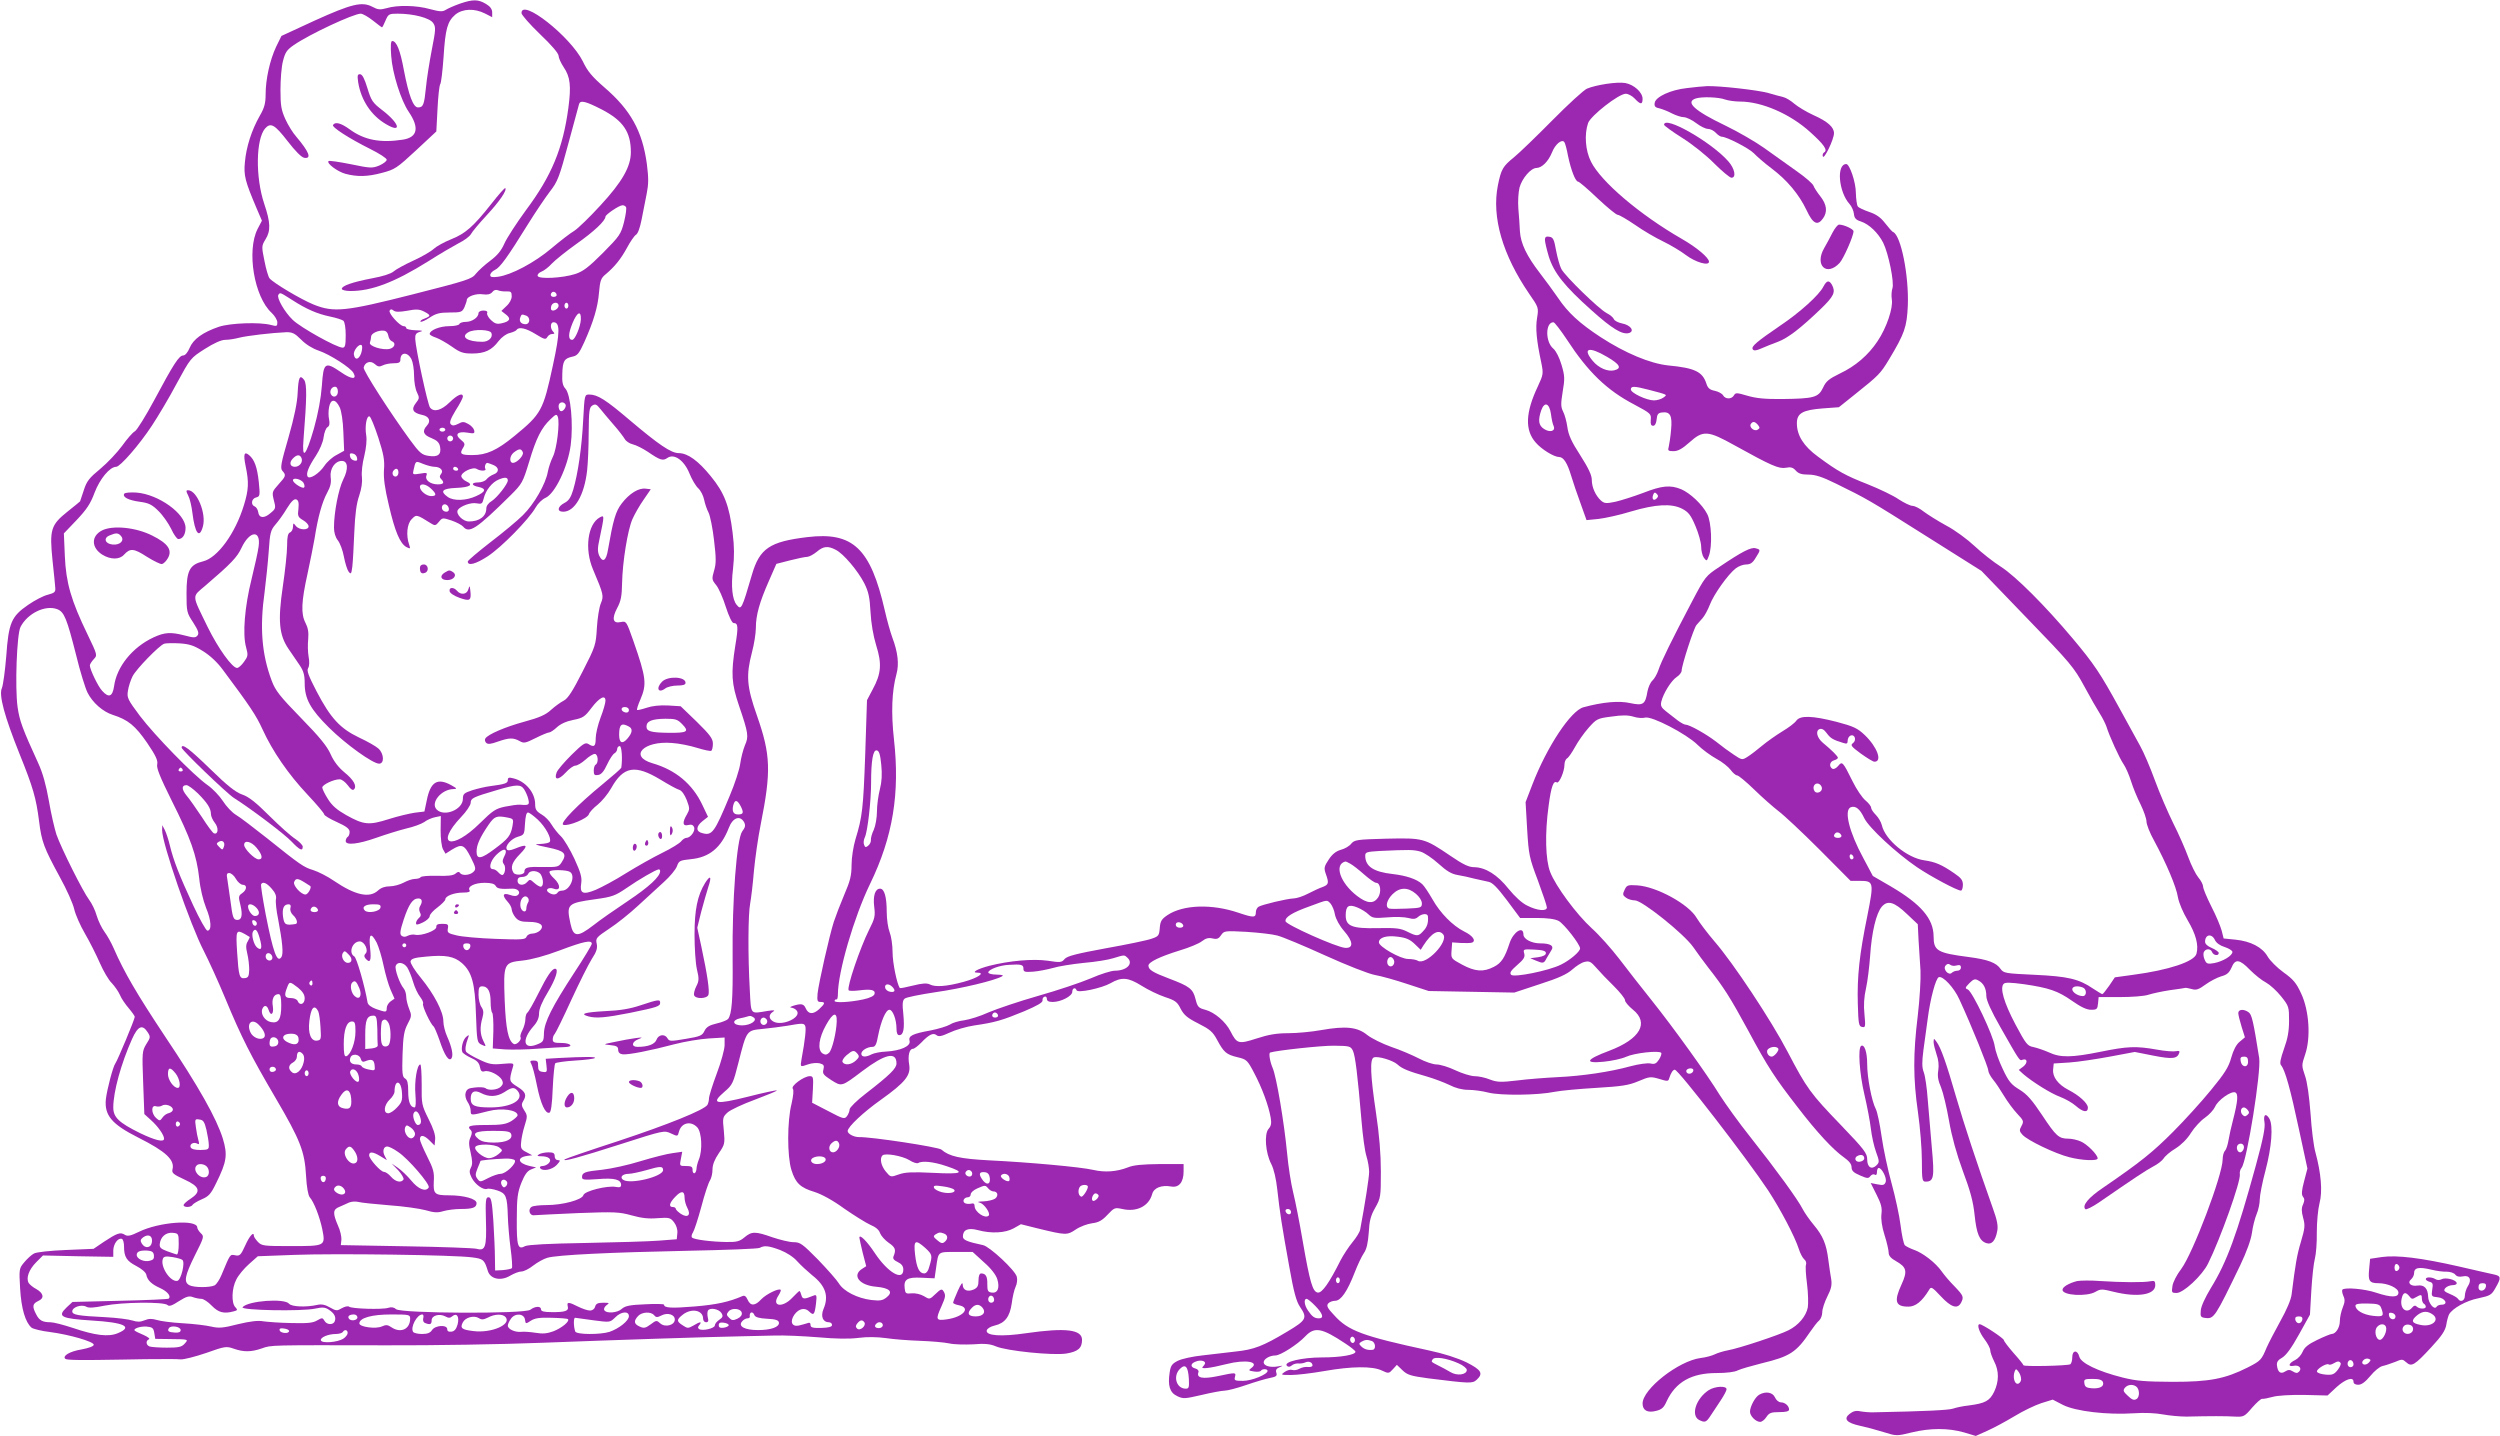 <?xml version="1.0" standalone="no"?>
<!DOCTYPE svg PUBLIC "-//W3C//DTD SVG 20010904//EN"
 "http://www.w3.org/TR/2001/REC-SVG-20010904/DTD/svg10.dtd">
<svg version="1.0" xmlns="http://www.w3.org/2000/svg"
 width="1280pt" height="735pt" viewBox="0 0 1280 735"
 preserveAspectRatio="xMidYMid meet">
<g transform="translate(0,735) scale(0.1,-0.1)"
fill="#9c27b0" stroke="none">
<path d="M2354 7331 c-28 -10 -60 -24 -71 -31 -17 -11 -31 -10 -80 3 -69 20
-169 22 -224 5 -33 -9 -44 -8 -72 7 -53 28 -105 16 -295 -70 l-171 -79 -27
-55 c-32 -68 -54 -166 -54 -244 0 -45 -6 -69 -30 -110 -42 -74 -69 -159 -76
-236 -7 -70 1 -99 60 -238 l27 -63 -22 -42 c-57 -112 -18 -348 72 -430 16 -15
29 -37 29 -49 0 -19 -3 -21 -32 -13 -59 16 -209 10 -267 -9 -82 -28 -131 -63
-150 -108 -10 -24 -23 -39 -33 -39 -21 0 -48 -41 -149 -230 -43 -80 -87 -151
-98 -158 -12 -6 -41 -40 -66 -75 -25 -34 -75 -87 -111 -117 -57 -47 -70 -63
-85 -110 -10 -30 -19 -56 -19 -57 0 -1 -29 -24 -65 -53 -85 -68 -92 -92 -76
-250 7 -63 13 -126 14 -140 2 -21 -4 -26 -38 -35 -22 -5 -68 -29 -101 -52 -86
-59 -100 -92 -112 -263 -6 -74 -16 -147 -22 -162 -17 -36 12 -143 90 -338 70
-173 85 -227 100 -344 13 -106 25 -137 106 -286 35 -63 68 -137 74 -165 6 -27
31 -84 55 -125 24 -41 58 -109 76 -150 18 -41 45 -88 61 -103 15 -16 34 -43
42 -61 7 -18 28 -48 45 -68 17 -20 31 -40 31 -44 0 -13 -89 -225 -99 -238 -12
-15 -43 -133 -49 -184 -8 -83 30 -128 167 -197 141 -71 187 -114 174 -163 -4
-18 5 -25 61 -51 79 -36 88 -62 31 -99 -19 -12 -35 -27 -35 -32 0 -13 37 -13
46 1 3 6 25 19 48 29 35 15 46 27 73 83 54 109 59 144 34 227 -32 103 -122
264 -297 525 -142 214 -208 326 -262 450 -12 28 -33 65 -47 84 -14 19 -32 56
-40 83 -7 26 -25 63 -38 80 -33 44 -143 264 -168 335 -10 31 -28 109 -39 174
-14 79 -31 141 -54 191 -82 179 -96 218 -106 288 -14 100 -4 373 15 410 36 70
127 114 188 91 36 -14 49 -47 97 -236 20 -83 47 -169 58 -191 26 -52 79 -98
129 -114 79 -25 116 -56 176 -143 45 -66 56 -91 52 -110 -5 -18 14 -65 74
-186 97 -193 128 -280 141 -398 5 -52 20 -113 35 -151 27 -64 30 -117 7 -117
-7 0 -40 59 -73 130 -71 153 -101 230 -119 305 -7 30 -19 66 -26 80 l-13 25
-1 -25 c-1 -66 145 -488 214 -620 24 -47 74 -156 110 -243 83 -200 129 -290
256 -507 128 -218 150 -275 157 -400 3 -58 11 -101 19 -110 22 -25 51 -101 64
-163 17 -87 17 -87 -161 -87 -140 0 -149 1 -169 22 -11 12 -20 25 -20 30 0 25
-22 1 -44 -48 -23 -51 -29 -56 -52 -51 -27 5 -24 9 -70 -101 -10 -24 -25 -47
-35 -53 -24 -12 -106 -12 -130 1 -29 16 -23 48 29 153 47 93 48 97 30 113 -10
10 -18 23 -18 29 0 43 -195 29 -299 -22 -43 -21 -58 -24 -72 -15 -23 15 -40 8
-107 -36 l-53 -36 -142 -6 c-78 -3 -152 -11 -163 -18 -12 -6 -34 -26 -49 -44
-27 -32 -28 -34 -22 -135 6 -104 27 -174 59 -201 8 -6 51 -17 94 -22 99 -13
224 -49 224 -65 0 -8 -25 -17 -62 -24 -61 -10 -99 -33 -84 -48 7 -7 77 -8 296
-4 47 1 97 2 113 2 128 1 156 1 182 -1 17 -1 75 14 131 33 95 34 103 35 140
22 51 -18 89 -18 144 1 50 18 37 17 640 16 234 -1 592 5 795 13 363 14 850 30
1013 33 45 1 124 3 175 4 50 2 153 -3 227 -9 90 -8 158 -9 205 -3 45 6 95 5
140 -1 39 -6 117 -12 175 -14 58 -2 125 -8 149 -13 24 -6 80 -7 123 -5 59 5
88 2 116 -10 55 -24 295 -48 362 -37 60 10 80 28 80 70 0 53 -84 63 -286 34
-129 -19 -207 -13 -202 14 2 9 18 20 40 25 53 12 78 45 88 113 4 33 13 71 20
86 7 14 10 37 6 51 -8 33 -139 155 -173 162 -80 17 -103 26 -103 44 0 35 27
46 76 33 69 -19 141 -15 184 9 l37 21 84 -21 c148 -36 152 -36 197 -6 22 15
60 29 84 32 33 4 51 14 79 44 34 36 37 37 75 29 73 -17 136 14 153 76 8 32 47
48 98 39 39 -7 63 22 63 77 l0 38 -122 0 c-88 -1 -135 -5 -163 -17 -57 -22
-116 -27 -177 -13 -64 15 -328 39 -533 49 -149 8 -205 20 -245 55 -14 13 -361
66 -422 64 -27 0 -58 17 -58 31 0 21 81 97 170 160 126 90 154 126 145 180 -8
46 1 81 19 81 7 0 25 14 42 31 40 42 62 53 79 39 11 -9 26 -6 67 13 29 14 87
31 128 37 103 15 139 25 253 72 68 29 96 45 95 56 -2 8 3 17 10 19 6 3 12 -2
12 -11 0 -11 9 -16 30 -16 42 0 100 30 100 52 0 19 16 25 22 8 5 -16 128 10
174 36 57 33 90 30 159 -13 33 -21 87 -47 120 -58 52 -17 63 -25 80 -60 17
-32 34 -47 90 -75 59 -30 74 -42 96 -83 35 -65 47 -76 105 -90 47 -11 51 -15
86 -82 39 -74 73 -164 84 -228 5 -29 2 -42 -11 -57 -23 -26 -16 -123 14 -180
13 -25 25 -76 31 -133 13 -117 23 -182 61 -392 23 -130 36 -178 55 -206 39
-57 33 -68 -64 -126 -125 -75 -171 -93 -267 -103 -47 -6 -124 -14 -171 -20
-47 -5 -103 -17 -123 -27 -30 -15 -37 -25 -42 -58 -11 -69 0 -105 38 -123 31
-15 39 -14 126 6 50 12 104 22 118 22 14 0 64 13 110 29 46 16 101 32 122 36
31 6 37 11 32 26 -5 14 0 22 17 29 20 9 19 9 -9 4 -40 -7 -73 3 -73 21 0 17
31 35 60 35 26 0 115 57 154 99 47 49 84 42 203 -37 29 -19 53 -38 53 -43 0
-16 -77 -29 -171 -29 -102 0 -200 -23 -180 -43 7 -7 15 -6 25 2 8 7 23 11 33
10 10 -1 26 1 35 5 19 9 38 1 38 -15 0 -6 -10 -9 -22 -8 -13 2 -33 -2 -45 -9
-12 -7 -28 -9 -37 -6 -8 3 -25 -1 -38 -10 -22 -15 -21 -16 32 -16 30 0 106 9
169 20 142 25 248 26 296 3 34 -16 36 -16 56 6 l21 23 29 -28 c25 -24 43 -29
131 -41 216 -27 226 -27 248 -8 36 33 25 51 -52 90 -46 22 -117 45 -193 61
-338 73 -412 100 -484 180 -35 37 -40 48 -31 60 7 8 23 14 36 14 29 0 62 47
100 145 15 39 36 83 47 99 14 20 21 51 25 105 3 60 10 87 33 127 28 50 29 56
29 185 0 91 -8 189 -25 302 -29 194 -32 275 -11 283 21 8 98 -15 121 -36 24
-22 56 -35 148 -61 38 -11 91 -31 118 -44 31 -16 65 -25 97 -25 26 0 72 -6
102 -14 63 -16 254 -14 340 4 30 6 125 15 212 20 132 8 166 13 216 34 57 24
63 25 107 12 42 -13 47 -13 51 2 9 29 19 45 29 45 18 1 372 -458 478 -618 64
-98 137 -237 157 -300 7 -22 19 -45 27 -52 9 -7 13 -19 10 -27 -4 -9 -1 -54 5
-100 6 -47 7 -101 4 -120 -9 -45 -47 -91 -99 -117 -47 -24 -254 -93 -312 -103
-21 -4 -51 -13 -65 -20 -14 -7 -46 -16 -73 -19 -113 -15 -297 -159 -297 -233
0 -35 25 -49 68 -38 30 7 41 17 55 49 46 99 127 145 255 145 50 0 94 5 110 14
15 7 70 23 122 36 145 35 177 56 248 161 17 25 37 51 46 58 9 8 16 27 16 43 0
16 12 52 26 80 20 39 24 59 20 87 -4 20 -10 65 -15 101 -10 81 -28 123 -75
179 -21 25 -46 61 -56 80 -24 48 -135 201 -268 369 -60 75 -129 172 -156 214
-66 108 -239 348 -350 487 -51 64 -126 159 -165 211 -40 52 -103 123 -141 157
-79 72 -185 216 -213 288 -24 62 -28 196 -8 340 13 99 25 130 42 119 12 -7 39
57 39 90 0 14 6 29 13 33 8 4 26 31 41 58 15 28 46 72 69 98 41 46 45 49 117
58 53 8 85 8 112 0 20 -7 48 -9 62 -5 34 8 210 -83 267 -139 24 -24 68 -56 97
-72 30 -16 62 -42 73 -57 11 -15 26 -28 33 -28 7 0 47 -33 88 -73 42 -41 98
-90 124 -110 27 -20 121 -108 209 -196 l160 -161 46 0 c73 0 74 -6 40 -178
-41 -200 -53 -313 -49 -452 3 -103 5 -115 22 -118 17 -4 18 1 12 65 -5 46 -2
89 8 133 8 36 17 110 21 165 8 123 31 219 60 253 30 34 63 25 130 -39 l54 -51
4 -81 c3 -45 7 -116 10 -157 2 -41 -4 -145 -14 -230 -24 -197 -24 -320 1 -495
11 -77 20 -188 20 -247 0 -99 2 -108 19 -108 42 0 46 22 32 173 -7 78 -16 189
-21 247 -4 58 -13 120 -20 139 -10 26 -10 52 -2 115 6 44 16 117 22 161 13
101 41 207 57 212 21 7 78 -54 105 -114 62 -134 148 -347 148 -364 0 -9 11
-30 24 -46 13 -15 38 -53 56 -83 18 -30 49 -72 68 -92 33 -35 35 -39 22 -63
-12 -22 -11 -27 5 -45 26 -29 168 -97 240 -115 66 -17 145 -20 145 -6 0 19
-55 74 -87 87 -18 8 -46 14 -63 14 -49 0 -63 13 -134 120 -52 78 -77 107 -116
131 -43 26 -56 42 -86 106 -20 41 -38 93 -41 116 -6 53 -115 282 -138 291 -15
6 -14 9 8 32 21 21 29 24 46 14 27 -14 41 -41 41 -80 0 -21 24 -75 72 -159
100 -176 98 -173 113 -167 26 9 28 -16 4 -35 l-23 -17 24 -22 c47 -40 141 -99
188 -116 26 -10 62 -30 80 -46 38 -33 62 -36 62 -9 0 22 -45 63 -100 91 -52
27 -82 66 -78 104 l3 31 80 5 c44 3 137 17 207 30 l128 24 96 -19 c97 -19 122
-16 132 15 3 9 -2 11 -16 8 -12 -3 -56 0 -99 8 -108 19 -150 17 -288 -11 -148
-30 -206 -31 -265 -3 -25 11 -60 23 -79 27 -31 6 -38 15 -92 116 -59 112 -81
187 -60 208 8 8 35 7 103 -2 129 -19 174 -34 248 -86 44 -31 74 -45 96 -45 30
0 33 3 36 33 l3 32 110 0 c61 0 126 5 145 12 19 6 68 17 108 23 40 5 76 11 80
12 4 1 19 -2 34 -6 22 -7 36 -2 70 23 23 17 60 36 80 42 30 8 41 18 53 44 19
47 41 45 95 -11 25 -25 61 -54 81 -64 20 -11 55 -42 78 -71 40 -50 41 -54 41
-125 0 -53 -7 -92 -26 -144 -18 -52 -23 -75 -15 -84 21 -25 48 -123 91 -325
l44 -204 -17 -65 c-13 -49 -14 -68 -6 -79 9 -10 9 -20 1 -39 -9 -18 -9 -36 0
-69 11 -39 9 -54 -11 -122 -21 -70 -28 -112 -48 -271 -3 -26 -26 -80 -57 -135
-28 -51 -60 -112 -71 -137 -26 -63 -31 -68 -96 -101 -117 -59 -196 -74 -384
-74 -142 1 -185 4 -257 22 -127 32 -214 74 -222 107 -9 36 -36 34 -36 -3 0
-17 -5 -33 -10 -36 -13 -8 -240 -13 -240 -5 0 3 -22 31 -50 62 -27 31 -50 61
-50 66 0 10 -110 82 -124 82 -16 0 -3 -40 24 -76 16 -21 30 -47 30 -57 0 -10
9 -35 20 -57 26 -50 25 -103 0 -156 -23 -47 -46 -59 -130 -70 -30 -3 -66 -11
-80 -16 -21 -8 -148 -14 -405 -19 -22 -1 -53 2 -70 5 -22 5 -37 1 -55 -13 -33
-26 -15 -46 53 -61 29 -6 82 -20 120 -32 67 -21 68 -21 145 -2 95 23 188 23
268 0 l60 -18 58 26 c32 14 95 48 140 75 44 27 107 57 138 67 l58 18 52 -27
c65 -33 228 -52 363 -43 55 4 114 1 150 -6 33 -6 87 -11 120 -11 121 3 201 3
248 0 45 -2 49 0 88 46 23 26 46 47 52 45 7 -1 31 4 53 10 24 7 91 11 161 10
l120 -3 46 43 c47 42 87 55 87 27 0 -9 9 -15 24 -15 17 0 36 14 62 45 20 25
48 48 63 51 14 3 43 13 64 21 35 15 38 15 57 -2 27 -25 43 -15 128 77 54 58
72 86 77 115 3 21 10 45 14 53 17 31 88 71 151 83 60 13 67 17 87 53 30 52 29
61 -9 69 -18 4 -99 22 -180 41 -189 43 -315 59 -393 48 l-60 -9 -5 -53 c-6
-60 1 -72 47 -72 49 0 103 -25 103 -48 0 -26 -37 -26 -113 -1 -58 20 -161 29
-174 16 -3 -4 -1 -18 5 -32 9 -19 8 -32 -3 -59 -8 -20 -15 -51 -15 -70 0 -33
-21 -66 -42 -66 -5 0 -38 -13 -73 -30 -46 -22 -66 -38 -75 -60 -7 -17 -24 -36
-38 -43 -34 -16 -40 -36 -9 -30 28 6 45 -13 28 -30 -9 -9 -16 -8 -31 1 -16 10
-24 10 -40 0 -23 -15 -38 -4 -42 31 -2 17 5 28 27 40 20 12 48 50 86 119 l56
101 7 123 c4 68 12 141 18 163 6 22 11 83 10 135 0 53 6 119 14 150 16 60 8
153 -21 260 -9 30 -20 120 -25 198 -7 89 -17 164 -29 196 -17 50 -17 53 1 106
30 86 21 226 -20 313 -25 55 -41 73 -91 109 -33 24 -69 60 -81 81 -27 47 -86
78 -165 86 l-60 6 -10 40 c-6 22 -29 78 -53 124 -23 46 -42 91 -42 101 0 10
-11 32 -25 48 -13 16 -36 62 -51 103 -15 41 -49 119 -77 174 -27 55 -70 154
-94 220 -24 66 -58 145 -75 175 -17 30 -65 118 -107 195 -97 177 -129 225
-238 355 -142 169 -292 319 -368 368 -38 24 -99 72 -135 106 -36 34 -101 82
-145 105 -44 24 -96 57 -116 72 -20 16 -46 29 -57 29 -11 0 -42 15 -70 33 -27
19 -98 53 -158 77 -117 46 -153 66 -256 142 -74 54 -108 109 -108 171 0 51 29
68 133 76 l82 6 85 68 c119 95 128 104 172 177 80 133 91 166 96 275 6 154
-35 359 -75 377 -5 1 -23 22 -41 45 -23 30 -46 46 -82 58 -26 9 -53 21 -58 28
-5 7 -9 38 -10 69 0 55 -32 148 -49 148 -52 0 -39 -144 17 -205 10 -11 20 -33
22 -49 2 -23 10 -32 36 -40 42 -14 88 -58 114 -109 27 -54 58 -205 47 -234 -4
-12 -6 -37 -3 -55 8 -44 -27 -147 -73 -215 -47 -71 -113 -128 -194 -166 -55
-27 -70 -39 -85 -72 -24 -50 -46 -56 -209 -58 -89 -1 -135 4 -179 17 -54 16
-60 16 -68 2 -12 -21 -44 -21 -56 0 -5 9 -24 19 -42 23 -26 5 -36 14 -43 36
-20 62 -59 81 -196 94 -93 10 -220 63 -346 145 -107 70 -167 125 -218 201 -23
33 -64 90 -93 127 -67 87 -98 151 -102 213 -1 28 -5 80 -8 116 -3 37 0 85 6
109 13 47 58 100 87 100 28 1 60 33 79 79 16 42 50 70 63 54 4 -4 13 -36 19
-70 15 -72 38 -133 52 -133 5 0 50 -38 99 -85 50 -47 96 -85 104 -85 7 0 47
-23 88 -51 41 -29 106 -67 144 -85 39 -19 91 -50 117 -70 49 -37 118 -57 118
-34 0 20 -62 73 -141 118 -215 124 -412 292 -463 394 -29 57 -35 140 -15 198
14 38 157 150 193 150 12 0 33 -11 46 -25 29 -31 40 -32 40 -1 0 33 -44 73
-89 81 -42 7 -148 -9 -196 -29 -16 -7 -96 -80 -177 -162 -81 -82 -169 -167
-196 -189 -58 -47 -66 -61 -83 -145 -32 -162 24 -355 161 -555 48 -69 48 -71
40 -122 -9 -52 -3 -116 21 -228 12 -59 11 -62 -18 -125 -63 -133 -66 -223 -10
-286 30 -35 94 -74 120 -74 22 0 42 -31 61 -95 10 -33 32 -98 49 -144 l30 -84
61 6 c34 4 108 20 166 38 128 38 209 42 263 14 32 -17 44 -32 68 -89 16 -37
29 -85 29 -105 0 -20 6 -46 14 -57 14 -18 15 -18 25 9 19 48 14 173 -8 215
-25 49 -87 107 -133 127 -56 23 -99 19 -196 -19 -48 -18 -111 -38 -141 -45
-48 -10 -56 -9 -74 6 -28 26 -47 68 -47 106 0 24 -17 60 -59 126 -45 69 -61
105 -66 144 -4 29 -14 65 -22 80 -12 24 -12 40 -2 102 11 65 11 80 -6 137 -11
37 -28 71 -42 83 -42 35 -41 136 1 135 6 -1 36 -40 68 -88 108 -166 205 -260
345 -333 84 -45 88 -48 85 -78 -2 -22 1 -31 12 -31 9 0 16 12 18 33 2 25 8 33
26 35 43 6 55 -15 48 -88 -3 -36 -9 -75 -12 -87 -6 -20 -3 -23 24 -23 23 0 45
12 82 45 70 63 94 61 229 -14 191 -106 229 -122 264 -116 25 5 37 2 51 -14 14
-16 31 -21 65 -21 35 0 70 -11 141 -46 159 -78 168 -83 461 -268 l284 -179
235 -244 c219 -226 239 -250 291 -346 30 -56 67 -120 81 -142 14 -22 28 -51
33 -65 14 -47 68 -165 88 -193 11 -16 28 -55 38 -87 10 -32 32 -86 49 -119 16
-33 30 -73 30 -87 0 -15 17 -59 39 -98 62 -115 114 -237 122 -290 5 -28 26
-78 50 -118 42 -71 57 -127 45 -171 -10 -40 -142 -84 -324 -108 l-94 -13 -29
-43 c-17 -24 -32 -43 -35 -43 -3 0 -24 13 -47 28 -73 50 -129 63 -300 71 -149
7 -158 8 -174 30 -22 32 -64 48 -163 61 -162 21 -180 32 -180 107 -1 90 -65
164 -218 254 l-93 54 -48 90 c-74 136 -101 248 -65 262 25 9 47 -9 69 -56 24
-49 163 -178 270 -251 71 -48 206 -120 225 -120 5 0 10 13 10 30 0 23 -9 35
-43 58 -65 45 -98 59 -154 67 -88 12 -201 105 -218 180 -4 17 -18 40 -31 53
-13 13 -24 29 -24 37 0 7 -13 24 -29 37 -16 13 -46 57 -66 98 -50 101 -53 104
-74 78 -10 -12 -23 -18 -29 -14 -19 11 -14 37 8 43 11 3 20 9 20 13 0 8 -30
38 -77 77 -30 25 -39 61 -17 70 12 4 23 -2 37 -21 19 -26 32 -34 85 -50 18 -6
22 -3 22 12 0 11 7 23 15 26 22 8 32 -24 12 -39 -14 -10 -9 -17 40 -53 32 -23
63 -42 70 -42 42 0 15 75 -50 137 -36 34 -56 44 -143 67 -125 32 -187 34 -207
6 -8 -12 -40 -36 -72 -55 -31 -19 -78 -52 -103 -73 -26 -22 -59 -47 -75 -57
-27 -17 -28 -17 -70 11 -23 15 -64 45 -91 67 -51 39 -136 87 -157 87 -6 0 -24
10 -40 22 -16 13 -42 33 -59 46 -24 19 -29 28 -24 50 10 42 51 108 79 126 14
9 25 24 25 32 0 27 62 218 76 234 7 8 21 24 31 35 10 11 27 42 37 68 20 53 93
156 133 187 14 11 38 20 54 20 20 0 33 8 48 34 26 41 26 42 -1 49 -23 6 -67
-16 -184 -95 -71 -47 -73 -49 -142 -180 -100 -190 -158 -307 -171 -349 -7 -20
-20 -44 -31 -54 -10 -9 -21 -34 -25 -55 -11 -67 -22 -74 -88 -60 -57 13 -139
6 -239 -21 -65 -17 -187 -201 -262 -395 l-35 -91 8 -139 c8 -131 11 -146 55
-262 25 -68 46 -130 46 -138 0 -21 -49 -17 -100 9 -28 13 -64 47 -96 86 -57
72 -118 110 -176 111 -28 0 -57 14 -120 57 -136 92 -140 93 -329 89 -153 -4
-164 -6 -181 -26 -9 -12 -33 -26 -53 -31 -24 -7 -44 -22 -62 -50 -24 -36 -25
-44 -15 -73 17 -47 15 -55 -15 -67 -16 -5 -49 -21 -75 -34 -26 -14 -60 -25
-75 -25 -33 -1 -163 -32 -180 -43 -7 -5 -13 -17 -13 -27 0 -29 -10 -30 -90 -3
-136 46 -282 41 -362 -12 -31 -21 -37 -31 -40 -66 -3 -39 -6 -43 -41 -55 -21
-8 -127 -30 -234 -49 -152 -28 -199 -40 -212 -55 -15 -18 -22 -19 -86 -9 -77
11 -197 0 -300 -26 -61 -16 -94 -35 -61 -35 43 0 3 -27 -70 -47 -88 -24 -146
-28 -174 -13 -14 7 -38 6 -85 -6 -36 -9 -67 -15 -68 -13 -15 22 -37 130 -37
183 0 37 -7 83 -15 103 -8 20 -15 66 -15 104 0 76 -12 119 -34 119 -25 0 -37
-36 -30 -93 6 -47 3 -60 -26 -117 -46 -92 -115 -294 -105 -310 2 -4 26 -4 52
-1 62 8 85 3 81 -17 -2 -11 -22 -21 -58 -29 -70 -15 -150 -19 -147 -7 1 5 5 8
10 7 4 -2 7 10 7 26 0 113 82 395 165 566 117 241 153 464 122 740 -15 135
-11 247 13 334 14 51 7 112 -21 186 -10 27 -28 91 -39 140 -73 318 -163 403
-396 375 -193 -23 -245 -58 -284 -192 -52 -178 -55 -183 -78 -155 -23 27 -30
96 -19 184 7 64 7 114 -2 185 -17 140 -43 206 -112 290 -64 79 -118 118 -164
118 -39 0 -102 43 -251 169 -121 103 -164 131 -207 131 -24 0 -24 -1 -31 -129
-7 -141 -27 -277 -51 -358 -12 -40 -23 -57 -45 -68 -36 -19 -40 -45 -6 -45 58
0 108 85 122 211 4 35 8 122 8 193 1 113 3 130 19 140 15 9 22 6 40 -17 12
-15 43 -52 69 -82 26 -29 51 -63 57 -73 6 -11 24 -23 41 -27 17 -4 51 -21 78
-39 63 -43 76 -47 100 -30 34 23 85 -13 112 -80 12 -30 32 -64 45 -76 13 -12
26 -38 30 -58 4 -20 14 -50 23 -67 8 -16 21 -80 28 -142 11 -92 11 -119 0
-155 -12 -42 -12 -46 11 -74 13 -16 35 -66 49 -111 16 -49 32 -83 40 -83 23 0
25 -18 9 -114 -23 -145 -20 -195 19 -310 48 -141 50 -157 30 -202 -9 -22 -20
-64 -24 -94 -4 -30 -28 -104 -54 -165 -78 -188 -90 -204 -139 -191 -35 8 -35
34 0 62 l28 22 -30 63 c-50 105 -136 177 -254 211 -123 36 -46 116 99 104 36
-2 94 -14 129 -25 36 -11 68 -18 73 -15 4 3 8 19 8 36 0 26 -14 45 -82 112
l-83 80 -65 4 c-42 2 -81 -2 -110 -12 -24 -8 -46 -13 -48 -11 -3 2 5 27 17 54
33 78 30 110 -36 299 -36 102 -36 103 -65 97 -40 -9 -47 17 -18 72 19 35 24
62 25 126 2 110 29 275 53 329 11 25 36 69 57 99 l37 54 -26 3 c-36 5 -84 -25
-123 -76 -31 -40 -44 -86 -70 -236 -9 -57 -27 -69 -45 -31 -9 21 -9 39 2 88
25 119 25 121 1 108 -62 -34 -79 -162 -35 -266 55 -130 56 -136 40 -175 -8
-19 -17 -75 -20 -125 -5 -87 -7 -94 -73 -223 -50 -99 -75 -138 -96 -149 -16
-8 -45 -29 -65 -47 -28 -26 -60 -40 -137 -61 -99 -27 -187 -65 -200 -86 -4 -6
-2 -16 4 -22 9 -9 24 -7 60 6 58 20 78 21 111 3 22 -13 30 -11 82 15 32 16 63
29 70 29 6 0 24 12 39 26 18 17 48 31 84 38 50 10 59 16 93 61 41 54 72 70 72
37 0 -11 -11 -50 -25 -86 -14 -37 -25 -84 -25 -106 0 -42 -8 -48 -38 -29 -15
9 -28 1 -85 -55 -37 -37 -72 -77 -77 -91 -15 -40 9 -41 46 -1 18 20 40 36 50
36 9 0 32 13 51 30 18 17 40 30 48 30 17 0 21 -45 5 -55 -6 -3 -10 -17 -10
-31 0 -21 4 -25 22 -22 16 2 30 18 46 53 13 28 30 54 38 58 8 4 14 15 14 22 0
8 6 15 13 15 10 0 15 -63 8 -111 -1 -4 -43 -41 -93 -82 -132 -108 -224 -203
-204 -210 24 -9 124 32 131 54 3 10 23 32 45 49 21 17 52 54 69 84 63 113 122
123 253 44 41 -25 84 -49 96 -52 13 -4 27 -25 38 -52 16 -43 16 -47 1 -74 -25
-41 -22 -62 7 -54 16 4 25 1 30 -12 7 -19 -19 -54 -40 -54 -7 0 -19 -8 -26
-17 -7 -10 -51 -37 -98 -60 -47 -23 -130 -70 -185 -104 -55 -35 -125 -72 -155
-85 -66 -27 -83 -19 -74 35 4 29 -3 54 -35 124 -23 49 -54 101 -69 115 -16 15
-37 42 -48 60 -10 18 -33 42 -51 52 -27 16 -33 26 -33 52 0 60 -49 118 -112
133 -22 6 -28 4 -28 -9 0 -16 -13 -21 -90 -31 -25 -3 -66 -13 -92 -21 -42 -14
-48 -19 -48 -44 0 -55 -95 -94 -134 -55 -34 34 23 104 86 105 20 1 18 3 -12
20 -71 39 -106 17 -125 -78 l-12 -57 -49 -6 c-27 -4 -87 -18 -134 -33 -101
-32 -127 -30 -218 21 -46 26 -72 48 -93 82 -16 25 -29 52 -29 59 0 14 58 42
89 42 11 0 29 -14 42 -31 14 -20 25 -27 31 -21 17 17 -1 49 -49 88 -30 25 -54
56 -70 92 -18 41 -57 89 -152 186 -109 112 -131 140 -150 191 -51 136 -62 272
-36 456 7 57 17 151 21 208 6 93 10 107 34 135 15 17 42 54 59 83 23 37 37 50
48 46 11 -5 14 -16 11 -48 -5 -37 -2 -43 23 -58 16 -9 29 -23 29 -32 0 -21
-49 -20 -66 3 -12 16 -13 15 -14 -6 0 -12 -7 -25 -15 -28 -11 -5 -15 -22 -15
-68 0 -33 -10 -128 -22 -209 -26 -176 -19 -248 29 -319 16 -24 42 -61 56 -82
21 -31 27 -51 27 -94 0 -80 29 -133 125 -228 87 -86 224 -184 256 -184 28 0
25 51 -3 77 -13 12 -57 37 -100 57 -96 46 -145 98 -217 236 -42 81 -52 107
-43 120 6 10 7 33 2 58 -4 23 -5 63 -2 90 3 35 -1 58 -14 83 -24 46 -21 109
10 249 14 63 30 147 37 185 17 110 39 186 64 232 17 31 22 52 18 80 -5 43 22
83 57 83 32 0 35 -41 7 -96 -24 -49 -47 -168 -47 -245 0 -25 7 -50 20 -66 11
-14 25 -51 31 -84 6 -32 17 -67 24 -76 12 -15 14 -12 19 27 3 25 7 104 10 175
4 92 11 147 25 187 12 36 17 70 14 96 -3 22 2 69 12 107 10 42 14 82 10 106
-8 46 2 102 17 97 6 -2 26 -51 45 -109 27 -84 33 -115 29 -164 -3 -43 4 -95
25 -182 31 -134 57 -196 90 -214 20 -10 21 -9 14 12 -17 48 -11 108 13 131 24
25 24 25 99 -22 19 -12 24 -12 40 8 18 22 19 22 65 7 26 -9 52 -23 59 -31 31
-37 67 -14 244 161 58 58 62 65 94 170 36 121 63 175 110 219 27 26 31 27 37
12 11 -30 -5 -164 -25 -204 -10 -20 -22 -55 -26 -77 -11 -63 -70 -166 -128
-223 -28 -28 -104 -91 -167 -139 -63 -49 -115 -93 -115 -98 0 -24 41 -13 101
26 70 45 212 190 246 250 11 20 34 43 51 50 49 22 114 158 129 270 14 107 0
259 -27 289 -14 15 -18 34 -16 77 2 65 10 78 52 87 25 5 34 16 60 73 48 107
70 181 76 256 5 59 10 73 32 91 48 40 80 80 111 137 17 32 38 62 46 67 10 5
21 37 29 78 7 38 19 97 26 132 10 50 10 80 1 152 -23 169 -83 277 -218 393
-62 54 -86 82 -110 133 -63 127 -314 325 -314 247 0 -9 43 -58 95 -108 58 -55
95 -98 95 -111 0 -10 12 -37 26 -58 34 -50 39 -96 24 -209 -28 -207 -85 -346
-217 -523 -49 -67 -99 -144 -111 -172 -16 -36 -36 -60 -72 -87 -27 -20 -60
-50 -73 -66 -21 -28 -44 -35 -323 -106 -346 -88 -405 -94 -509 -52 -64 26
-205 110 -225 134 -6 7 -18 47 -26 89 -15 73 -15 77 5 110 28 44 26 87 -6 182
-46 137 -43 333 5 387 28 31 49 19 114 -65 40 -52 72 -84 86 -86 39 -6 25 30
-41 108 -17 19 -42 59 -56 90 -21 47 -25 69 -25 150 0 52 5 119 13 148 11 44
20 57 55 81 79 55 306 161 343 161 10 0 38 -16 62 -35 24 -19 45 -35 47 -35 2
0 10 16 18 35 14 33 18 35 62 35 82 0 165 -22 182 -48 14 -21 13 -34 -7 -136
-12 -62 -26 -149 -30 -193 -9 -90 -14 -103 -41 -103 -24 0 -47 60 -72 190 -19
104 -38 150 -60 150 -7 0 -9 -24 -5 -77 6 -88 50 -228 90 -286 55 -81 45 -130
-30 -142 -116 -18 -198 -2 -273 53 -44 32 -74 40 -85 22 -7 -11 81 -68 191
-123 46 -23 84 -47 84 -55 0 -7 -17 -20 -37 -29 -36 -15 -45 -15 -146 6 -60
12 -112 20 -115 16 -11 -11 46 -54 87 -65 60 -16 113 -15 187 5 65 17 76 24
174 115 l104 97 6 114 c3 63 9 120 14 128 5 7 12 70 17 138 9 146 20 183 60
218 38 31 98 33 152 6 l37 -19 0 24 c0 17 -10 31 -32 44 -40 24 -67 24 -134 1z
m728 -542 c109 -57 148 -115 148 -218 0 -74 -44 -152 -157 -274 -54 -59 -114
-117 -133 -129 -19 -11 -71 -51 -116 -89 -86 -73 -206 -137 -274 -146 -31 -4
-40 -2 -40 9 0 8 11 20 24 26 26 12 62 61 171 237 38 61 88 135 111 165 39 50
48 73 94 245 28 105 53 196 55 203 7 20 33 14 117 -29z m123 -499 c4 -6 -1
-40 -10 -77 -16 -62 -22 -71 -108 -158 -74 -74 -102 -95 -142 -108 -65 -21
-187 -27 -192 -10 -3 7 6 17 19 22 13 5 37 23 53 41 17 18 73 63 126 101 91
64 149 119 149 140 0 10 70 58 87 58 6 1 15 -4 18 -9z m-612 -432 c23 1 27 -3
27 -25 0 -15 -11 -36 -27 -50 l-26 -25 23 -18 c28 -21 21 -36 -21 -45 -24 -6
-36 -2 -55 16 -14 13 -22 29 -20 36 4 8 -3 13 -19 13 -14 0 -25 -6 -25 -13 0
-22 -33 -45 -65 -45 -16 0 -31 -5 -33 -11 -2 -6 -25 -11 -53 -11 -47 0 -99
-21 -99 -40 0 -5 15 -13 33 -19 17 -6 54 -27 81 -46 42 -30 58 -35 103 -35 65
0 101 17 136 64 16 20 39 37 57 41 16 4 32 11 35 16 11 17 48 9 98 -22 44 -27
51 -29 59 -15 5 9 16 16 25 16 13 0 14 3 5 12 -16 16 -15 48 2 48 34 0 34 -50
-3 -220 -50 -233 -59 -249 -198 -363 -89 -73 -142 -97 -215 -97 -60 0 -67 6
-46 39 10 17 8 23 -12 39 -34 27 -18 45 32 37 35 -6 39 -5 36 11 -2 10 -15 25
-30 33 -23 13 -30 13 -52 1 -20 -10 -29 -11 -38 -2 -8 8 -2 26 25 71 21 32 37
64 37 70 0 22 -28 10 -68 -29 -42 -41 -80 -52 -100 -27 -12 14 -74 303 -76
351 -1 24 4 31 24 37 19 5 14 7 -22 8 -27 1 -48 6 -48 11 0 6 -6 10 -13 10
-20 0 -80 67 -72 80 5 8 10 8 20 0 10 -8 29 -8 70 -1 46 9 62 8 86 -4 36 -19
36 -23 3 -36 -15 -5 -24 -12 -21 -16 4 -3 25 6 47 21 32 21 51 26 102 26 59 0
64 2 76 27 6 15 12 32 12 37 0 18 49 35 83 29 23 -3 37 0 47 11 8 11 19 14 29
10 9 -4 28 -7 44 -6z m257 -19 c0 -5 -7 -9 -15 -9 -15 0 -20 12 -9 23 8 8 24
-1 24 -14z m-1354 -25 c73 -47 128 -71 195 -85 30 -6 60 -16 67 -21 7 -7 12
-35 12 -74 0 -52 -3 -64 -16 -64 -30 0 -215 103 -255 142 -42 40 -83 113 -74
128 9 14 8 14 71 -26z m1364 -29 c0 -16 -27 -32 -37 -22 -3 4 -3 13 0 22 8 20
37 20 37 0z m50 0 c0 -8 -4 -15 -10 -15 -5 0 -10 7 -10 15 0 8 5 15 10 15 6 0
10 -7 10 -15z m64 -71 c-2 -37 -30 -104 -44 -104 -22 0 -21 31 1 85 24 58 45
68 43 19z m-280 20 c23 -9 20 -44 -3 -44 -23 0 -35 15 -27 35 6 17 8 17 30 9z
m-706 -102 c2 -13 10 -26 18 -29 22 -8 16 -32 -10 -39 -36 -9 -109 14 -102 32
3 9 6 22 6 30 0 17 36 34 65 31 12 -1 21 -11 23 -25z m528 13 c9 -22 -14 -45
-46 -45 -77 0 -114 25 -72 49 28 17 112 14 118 -4z m-974 -34 c23 -24 59 -46
89 -56 57 -19 165 -88 179 -115 19 -35 -11 -33 -65 5 -81 55 -89 50 -97 -70
-5 -66 -19 -141 -41 -220 -41 -142 -62 -164 -53 -54 17 212 18 284 3 304 -22
29 -29 14 -33 -67 -2 -49 -17 -123 -47 -228 -39 -134 -43 -157 -31 -171 20
-22 18 -27 -20 -69 -33 -37 -34 -40 -24 -81 11 -40 10 -44 -17 -66 -33 -29
-59 -26 -63 5 -2 13 -10 26 -18 29 -21 8 -17 40 7 46 20 5 21 10 14 79 -8 75
-22 115 -50 138 -25 21 -30 4 -17 -58 17 -81 15 -120 -9 -198 -44 -145 -135
-270 -209 -288 -69 -17 -85 -47 -85 -164 0 -93 1 -99 34 -149 27 -42 31 -56
22 -67 -10 -12 -19 -12 -64 0 -73 19 -104 17 -162 -10 -107 -50 -188 -150
-201 -250 -8 -53 -27 -61 -61 -23 -21 22 -63 110 -63 130 0 6 9 20 20 32 19
20 19 21 -31 125 -85 175 -111 266 -117 402 l-5 117 65 68 c51 54 71 83 92
140 27 71 78 133 111 133 20 0 118 112 183 211 31 47 89 144 127 216 70 129
71 130 143 176 47 30 85 47 105 47 18 0 50 5 72 11 40 10 167 25 239 28 32 1
45 -5 78 -38z m307 -70 c-12 -33 -32 -37 -37 -7 -4 21 28 60 40 48 4 -4 3 -23
-3 -41z m6379 -18 c67 -39 77 -59 37 -69 -34 -8 -80 12 -110 48 -55 66 -20 76
73 21z m-6121 -13 c7 -14 13 -51 13 -83 0 -32 7 -71 15 -86 13 -27 13 -31 -6
-55 -25 -32 -15 -50 31 -60 37 -7 48 -31 26 -55 -26 -28 -19 -48 23 -64 29
-12 40 -23 44 -44 8 -40 -11 -55 -59 -47 -34 5 -46 15 -95 82 -100 137 -240
354 -237 370 6 28 35 38 57 18 15 -14 24 -15 40 -7 11 6 36 11 55 11 28 0 36
4 36 18 0 40 37 42 57 2z m-377 -165 c0 -25 -23 -35 -35 -15 -10 16 2 40 20
40 9 0 15 -9 15 -25z m6713 9 c99 -26 95 -24 73 -40 -11 -8 -33 -14 -48 -14
-37 0 -118 38 -118 56 0 18 16 18 93 -2z m-6704 -89 c9 -18 17 -70 19 -127 l4
-96 -38 -21 c-22 -11 -50 -36 -63 -56 -27 -40 -76 -71 -86 -55 -9 15 4 49 42
106 20 31 37 70 40 96 3 23 12 47 20 51 10 6 12 18 8 39 -4 16 -4 45 0 64 8
43 33 43 54 -1z m1156 15 c8 -13 -14 -42 -26 -34 -5 3 -9 14 -9 25 0 20 24 26
35 9z m5046 -50 c3 -25 9 -53 14 -62 10 -26 -20 -34 -50 -14 -28 18 -31 45
-14 95 17 47 42 37 50 -19z m1060 -56 c10 -13 10 -17 -2 -24 -17 -11 -45 13
-35 29 10 15 21 14 37 -5z m-6721 -24 c0 -5 -7 -10 -15 -10 -8 0 -15 5 -15 10
0 6 7 10 15 10 8 0 15 -4 15 -10z m40 -45 c0 -8 -7 -15 -15 -15 -8 0 -15 7
-15 15 0 8 7 15 15 15 8 0 15 -7 15 -15z m357 -71 c6 -15 -29 -53 -50 -54 -20
0 -19 34 2 52 28 22 40 23 48 2z m-849 -28 c3 -13 -1 -17 -14 -14 -11 2 -20
11 -22 22 -3 13 1 17 14 14 11 -2 20 -11 22 -22z m-284 -2 c8 -21 -11 -44 -34
-44 -25 0 -31 21 -11 42 21 22 37 22 45 2z m680 -44 c31 0 49 -20 34 -37 -8
-10 -8 -17 0 -25 19 -19 14 -28 -16 -28 -38 0 -67 22 -59 44 6 16 2 17 -32 11
-38 -6 -39 -5 -34 17 11 50 10 49 49 33 20 -8 46 -15 58 -15z m300 10 c32 -12
34 -38 3 -49 -13 -5 -29 -16 -36 -25 -7 -9 -26 -16 -42 -16 -38 0 -37 -16 1
-23 42 -9 37 -25 -12 -47 -52 -24 -116 -26 -146 -4 -41 29 -28 43 45 46 69 3
89 16 51 33 -13 6 -24 17 -26 25 -4 21 59 52 79 39 19 -12 52 -11 44 1 -6 9 1
30 10 30 2 0 15 -4 29 -10z m-179 -20 c3 -5 -1 -10 -9 -10 -9 0 -16 5 -16 10
0 6 4 10 9 10 6 0 13 -4 16 -10z m-305 -20 c0 -11 -7 -20 -15 -20 -15 0 -21
21 -8 33 12 13 23 7 23 -13z m560 -40 c0 -18 -55 -88 -82 -105 -17 -10 -28
-25 -28 -38 0 -41 -36 -67 -89 -67 -32 0 -69 39 -57 59 13 20 68 40 96 34 26
-5 30 -2 36 23 10 43 43 85 78 99 31 13 46 12 46 -5z m-1046 -12 c5 -9 7 -20
3 -24 -8 -8 -57 23 -57 37 0 16 42 6 54 -13z m653 -30 c29 -27 29 -38 1 -38
-25 0 -58 27 -58 47 0 20 31 16 57 -9z m6275 -50 c-15 -15 -26 -4 -18 18 5 13
9 15 18 6 9 -9 9 -15 0 -24z m-6184 -51 c2 -10 -3 -17 -12 -17 -18 0 -29 16
-21 31 9 14 29 6 33 -14z m-974 -196 c-3 -25 -20 -100 -36 -166 -35 -140 -47
-283 -28 -349 11 -41 10 -46 -11 -75 -12 -17 -28 -31 -35 -31 -25 0 -96 99
-150 208 -84 173 -83 153 -12 214 132 113 162 145 184 192 42 90 101 95 88 7z
m2955 -16 c40 -20 113 -107 146 -171 22 -44 28 -72 32 -147 3 -57 14 -122 29
-171 30 -95 26 -145 -18 -226 l-29 -55 -9 -275 c-10 -281 -15 -323 -50 -437
-11 -37 -20 -94 -20 -132 0 -53 -7 -82 -37 -151 -20 -47 -44 -110 -54 -140
-22 -69 -77 -311 -83 -367 -3 -37 -1 -43 15 -43 26 0 24 -8 -7 -37 -31 -28
-55 -27 -69 5 -10 23 -23 25 -65 12 -14 -5 -18 -8 -9 -9 9 -1 22 -7 28 -15 28
-34 -72 -81 -118 -57 -26 14 -27 36 -3 51 13 8 6 9 -28 4 -91 -15 -84 -23 -91
106 -10 177 -9 390 2 445 5 28 14 102 19 165 6 63 21 171 35 240 54 271 51
355 -19 555 -53 150 -57 206 -26 325 11 41 20 98 20 125 0 66 19 132 66 239
l39 89 70 18 c39 10 78 18 89 18 10 1 31 12 48 26 34 29 57 31 97 10z m-3241
-518 c36 -22 74 -57 102 -95 141 -189 171 -234 204 -306 51 -112 132 -230 231
-335 47 -50 85 -95 85 -101 0 -5 29 -23 65 -39 49 -22 65 -35 65 -50 0 -11 -4
-23 -10 -26 -5 -3 -10 -13 -10 -21 0 -23 62 -17 158 17 48 17 116 38 152 47
36 8 77 23 92 33 14 11 40 22 56 25 l29 6 -1 -74 c0 -43 5 -82 12 -96 l13 -23
33 21 c51 31 63 26 96 -39 27 -54 28 -61 14 -75 -18 -18 -60 -21 -69 -5 -5 7
-12 6 -23 -4 -12 -10 -40 -13 -95 -11 -42 1 -80 -2 -83 -7 -3 -5 -16 -9 -29
-9 -14 0 -40 -9 -58 -19 -19 -10 -51 -19 -71 -19 -24 0 -45 -7 -60 -21 -44
-41 -117 -25 -226 49 -33 23 -81 47 -106 55 -49 15 -63 24 -239 165 -66 52
-136 106 -157 118 -20 12 -50 44 -67 71 -17 26 -52 63 -78 81 -75 53 -272 256
-347 355 -62 83 -67 93 -61 128 3 22 14 55 24 75 20 38 134 155 161 166 8 3
43 4 78 2 51 -3 75 -11 120 -39z m2182 -303 c0 -9 -7 -14 -17 -12 -25 5 -28
28 -4 28 12 0 21 -6 21 -16z m274 -73 c36 -37 25 -44 -71 -43 -91 1 -113 8
-113 32 0 28 28 39 96 40 54 0 63 -3 88 -29z m-274 -11 c21 -11 18 -32 -8 -62
-26 -30 -42 -22 -42 20 0 53 12 63 50 42z m1292 -195 c5 -49 3 -87 -7 -126 -8
-31 -15 -82 -15 -113 0 -31 -7 -73 -16 -94 -10 -20 -16 -44 -15 -53 1 -9 -5
-22 -14 -29 -12 -10 -16 -9 -21 5 -4 9 -2 26 4 38 14 29 32 185 32 279 0 115
10 170 29 166 12 -2 18 -21 23 -73z m-3577 -25 c3 -5 -1 -10 -10 -10 -9 0 -13
5 -10 10 3 6 8 10 10 10 2 0 7 -4 10 -10z m8393 -93 c4 -21 -27 -35 -38 -17
-12 19 0 42 19 38 9 -2 17 -11 19 -21z m-8315 -29 c48 -48 67 -77 67 -106 0
-11 9 -31 20 -45 20 -25 18 -61 -4 -54 -6 1 -34 39 -62 83 -29 43 -64 94 -79
111 -26 32 -26 53 0 53 8 0 34 -19 58 -42z m1671 20 c8 -13 18 -35 21 -50 7
-29 3 -32 -42 -28 -13 1 -47 -4 -77 -10 -48 -10 -63 -20 -128 -84 -144 -143
-235 -115 -97 31 27 28 49 61 49 73 0 23 12 29 135 65 101 30 121 30 139 3z
m1109 -87 c16 -32 13 -41 -14 -41 -24 0 -32 16 -25 46 8 32 21 30 39 -5z
m-1039 -68 c40 -38 71 -96 61 -113 -4 -6 -25 -10 -48 -11 -36 -1 -31 -4 38
-18 88 -18 100 -32 70 -77 -15 -23 -21 -24 -95 -23 -79 2 -95 -2 -95 -24 0
-17 -46 -21 -56 -5 -17 27 -8 53 33 95 45 46 38 54 -25 28 -24 -10 -38 -11
-42 -4 -11 17 22 55 57 65 32 9 33 12 36 67 2 36 7 57 15 57 7 0 29 -17 51
-37z m-155 11 c30 -6 31 -8 25 -43 -9 -49 -22 -66 -91 -117 -70 -53 -93 -56
-93 -14 0 34 17 72 62 138 30 43 41 47 97 36z m1211 -24 c8 -16 6 -26 -10 -47
-28 -39 -52 -352 -49 -648 2 -213 -4 -287 -23 -312 -5 -6 -31 -17 -58 -23 -38
-9 -53 -18 -63 -38 -11 -24 -22 -29 -96 -41 -76 -13 -84 -13 -93 2 -13 25 -47
21 -57 -7 -9 -23 -44 -36 -97 -36 -33 0 -30 26 4 39 25 10 24 11 -13 6 -22 -3
-69 -11 -105 -19 -64 -13 -64 -13 -25 -17 32 -3 40 -8 40 -24 0 -13 8 -21 22
-23 27 -4 144 19 268 52 50 13 127 26 173 29 l82 5 0 -39 c0 -21 -18 -87 -40
-145 -22 -59 -40 -116 -40 -128 0 -11 -4 -26 -8 -33 -17 -26 -199 -100 -456
-185 -148 -48 -272 -91 -275 -94 -13 -14 75 10 287 78 221 71 223 71 257 55
34 -16 35 -16 41 8 12 47 61 58 94 23 23 -25 28 -117 8 -165 -6 -15 -12 -37
-12 -48 -1 -11 -5 -21 -11 -22 -5 -1 -10 7 -9 17 0 16 -6 20 -33 20 -34 0 -34
0 -27 36 l7 37 -49 -7 c-27 -3 -101 -22 -164 -41 -63 -20 -152 -39 -196 -44
-89 -9 -104 -14 -104 -38 0 -14 11 -15 81 -10 85 7 119 -2 119 -30 0 -11 -7
-14 -27 -10 -44 8 -160 -21 -166 -42 -6 -24 -106 -51 -188 -51 -35 0 -70 -4
-77 -9 -21 -13 -10 -47 13 -43 11 1 112 6 225 11 188 7 210 6 275 -12 50 -14
87 -18 132 -14 59 4 65 3 84 -21 12 -16 19 -37 17 -56 l-3 -31 -90 -7 c-49 -4
-219 -9 -377 -12 -190 -3 -294 -9 -309 -16 -38 -21 -44 0 -43 138 0 108 4 136
23 185 17 42 30 61 49 69 l27 11 -33 7 c-61 14 -68 44 -12 52 l25 3 -30 16
c-26 13 -30 20 -27 49 1 19 9 58 18 86 15 48 15 53 -2 79 -14 22 -15 31 -6 46
20 32 14 48 -29 75 -43 27 -44 29 -23 101 6 20 4 21 -54 16 -51 -5 -68 -2
-118 22 -33 15 -62 33 -67 39 -7 11 -4 36 10 73 6 15 4 16 -9 5 -17 -13 -29
-58 -21 -78 2 -6 22 -20 44 -30 30 -13 42 -25 46 -46 4 -22 10 -27 24 -23 23
7 75 -19 89 -44 7 -15 6 -23 -6 -35 -17 -17 -64 -21 -79 -7 -6 4 -29 6 -53 3
-34 -3 -43 -9 -48 -28 -4 -13 1 -32 10 -46 9 -12 16 -33 16 -45 0 -25 0 -25
90 -2 69 18 150 6 150 -21 0 -6 -15 -19 -32 -30 -27 -16 -51 -20 -125 -20 -90
0 -104 -5 -83 -26 8 -8 7 -19 -1 -37 -10 -21 -9 -38 1 -80 9 -41 10 -59 1 -75
-9 -17 -8 -28 4 -52 18 -35 59 -64 79 -57 7 3 31 -1 52 -8 45 -15 51 -30 54
-130 1 -38 7 -113 14 -165 7 -52 10 -98 7 -103 -4 -4 -25 -8 -47 -10 l-39 -2
-1 65 c0 36 -4 120 -8 188 -7 102 -11 122 -25 122 -14 0 -16 -15 -13 -120 4
-135 -3 -156 -47 -144 -14 4 -177 10 -361 13 l-335 6 3 28 c1 15 -6 48 -18 73
-27 63 -26 82 8 95 15 7 37 16 49 22 12 5 33 7 48 3 14 -4 85 -11 157 -17 73
-5 156 -17 186 -25 44 -13 63 -14 92 -5 21 6 60 11 88 11 62 0 82 7 82 30 0
22 -64 40 -142 40 -73 0 -80 7 -77 71 3 46 -2 65 -34 128 -20 40 -37 80 -37
87 0 25 19 24 47 -3 l28 -28 3 32 c2 21 -9 55 -34 104 -35 71 -36 76 -35 176
0 57 -3 103 -7 103 -17 0 -31 -89 -25 -154 3 -39 2 -66 -4 -66 -22 0 -33 28
-33 82 0 42 -4 59 -16 66 -14 8 -16 26 -13 123 3 93 8 122 26 156 21 39 21 45
8 77 -8 20 -15 48 -15 62 0 15 -6 35 -13 43 -21 25 -47 99 -41 116 9 23 41 18
59 -8 8 -13 22 -46 30 -74 8 -28 24 -62 36 -77 11 -14 18 -30 15 -35 -6 -10
39 -106 54 -116 4 -3 18 -36 31 -73 25 -76 48 -110 61 -90 10 16 1 58 -23 112
-10 22 -19 57 -19 77 0 49 -48 140 -115 222 -31 37 -55 76 -53 85 3 13 19 19
78 24 100 10 145 2 185 -33 51 -45 67 -102 72 -265 5 -138 6 -142 29 -153 24
-11 24 -11 9 19 -17 34 -19 71 -5 119 7 26 6 39 -5 55 -8 11 -15 40 -15 63 0
35 3 43 19 43 29 0 43 -26 43 -80 0 -28 4 -52 8 -55 4 -3 7 -45 6 -94 l-3 -89
63 -5 c35 -2 112 -1 171 4 59 4 120 8 136 8 46 1 30 21 -18 21 -37 0 -45 3
-45 18 0 10 4 22 10 28 5 5 43 82 84 172 41 89 89 185 106 212 25 38 30 56 25
79 -6 27 -2 32 64 76 39 25 106 79 148 118 43 40 103 94 133 122 30 27 60 63
66 80 10 28 15 30 71 36 95 9 155 59 194 159 20 54 58 68 79 30z m5618 -68 c2
-7 -6 -12 -17 -12 -21 0 -27 11 -14 24 9 9 26 2 31 -12z m-8282 -58 c-6 -17
-8 -17 -24 0 -15 15 -15 18 -2 26 19 12 35 -3 26 -26z m168 -5 c29 -35 34 -59
10 -59 -20 0 -74 54 -74 74 0 27 37 18 64 -15z m1276 -20 c0 -6 -5 -19 -11
-30 -7 -15 -7 -24 1 -34 12 -14 5 -55 -9 -55 -5 0 -14 7 -21 15 -7 8 -19 15
-26 15 -24 0 -15 40 15 71 30 30 51 37 51 18z m4682 1 c21 -6 62 -34 93 -62
42 -38 67 -53 98 -58 23 -4 62 -12 87 -19 25 -6 57 -13 72 -16 20 -4 45 -30
94 -95 l67 -90 84 0 c55 0 94 -5 113 -15 27 -14 110 -120 110 -141 0 -16 -51
-60 -98 -83 -62 -31 -240 -67 -255 -52 -9 10 -2 21 30 49 35 30 42 42 37 60
-6 22 -5 23 52 20 44 -2 59 -7 59 -18 0 -10 -14 -17 -40 -21 l-40 -5 28 -12
c38 -16 42 -15 55 11 7 12 18 30 24 40 17 24 -3 37 -57 37 -43 0 -85 22 -85
45 0 47 -52 14 -71 -44 -24 -74 -42 -102 -80 -121 -54 -28 -96 -25 -163 11
-57 31 -57 31 -54 73 l3 41 44 -3 c25 -1 50 -1 58 2 22 9 3 36 -41 57 -59 30
-122 94 -162 165 -19 33 -42 68 -52 77 -28 26 -82 44 -152 52 -98 11 -140 39
-140 94 0 18 8 20 73 24 153 7 173 7 209 -3z m2218 -31 c0 -5 -4 -9 -10 -9 -5
0 -10 7 -10 16 0 8 5 12 10 9 6 -3 10 -10 10 -16z m-2577 -31 c12 -6 44 -31
71 -55 26 -23 54 -43 62 -43 22 0 28 -47 10 -75 -23 -34 -56 -32 -108 8 -86
66 -119 161 -60 176 2 1 13 -4 25 -11z m-3995 -42 c32 -20 0 -96 -40 -96 -9 0
-20 -4 -23 -10 -8 -12 -25 -13 -44 -1 -23 14 -4 31 24 21 36 -14 37 19 2 52
-16 14 -27 31 -23 36 6 10 87 9 104 -2z m462 4 c0 -28 -56 -80 -165 -153 -66
-44 -145 -99 -175 -123 -83 -64 -104 -63 -119 6 -22 101 -17 106 127 126 86
12 101 17 161 58 62 43 146 92 164 95 4 0 7 -4 7 -9z m-610 -19 c14 -26 13
-61 -2 -61 -6 0 -21 9 -33 20 -20 18 -23 19 -35 5 -18 -22 -50 -19 -50 5 0 14
7 20 24 20 13 0 26 7 30 15 8 22 53 19 66 -4z m-1562 -21 c9 -16 25 -30 35
-30 23 0 22 -26 -3 -43 -19 -13 -20 -18 -9 -61 12 -50 7 -76 -15 -76 -21 0
-25 10 -36 97 -6 43 -13 93 -16 111 -5 26 -3 32 10 32 9 0 25 -13 34 -30z
m350 -17 c15 -9 29 -18 30 -19 10 -6 -11 -44 -24 -44 -23 0 -65 47 -58 64 8
20 18 20 52 -1z m-167 -33 c18 -20 25 -37 22 -53 -3 -14 2 -60 11 -103 22
-117 28 -177 17 -194 -22 -33 -42 22 -81 220 -15 80 -26 148 -23 153 9 15 29
6 54 -23z m1147 14 c8 -14 23 -17 86 -14 26 1 43 -17 29 -31 -8 -8 -20 -9 -42
-1 -37 13 -42 -2 -11 -36 11 -12 20 -29 20 -39 1 -10 9 -28 19 -40 15 -18 30
-23 69 -23 58 0 82 -18 57 -44 -9 -9 -27 -16 -40 -16 -12 0 -26 -7 -29 -16 -6
-15 -23 -16 -159 -11 -83 3 -174 11 -200 18 -43 10 -48 14 -44 35 4 21 0 24
-28 24 -24 0 -32 -4 -31 -16 1 -19 -77 -47 -108 -40 -11 3 -28 0 -38 -5 -13
-7 -23 -7 -32 0 -10 8 -8 25 11 83 26 78 46 108 75 108 19 0 23 -16 9 -39 -6
-9 -6 -22 -1 -32 7 -12 5 -21 -5 -29 -8 -7 -15 -19 -15 -26 0 -11 7 -10 35 3
19 9 35 24 35 32 0 9 18 29 40 45 22 17 40 35 40 41 0 18 46 35 91 35 28 0 38
4 33 12 -12 19 27 38 77 38 34 0 51 -5 57 -16z m4711 -40 c18 -15 31 -35 31
-49 0 -22 -4 -24 -77 -27 -43 -2 -84 -2 -90 0 -22 7 -14 42 16 73 37 37 79 38
120 3z m-4544 -24 c3 -5 3 -16 -2 -22 -4 -7 -8 -20 -8 -28 0 -30 -30 -16 -31
15 -2 37 26 60 41 35z m4108 -27 c8 -10 19 -35 22 -56 5 -23 23 -57 47 -84 47
-54 49 -89 5 -86 -44 3 -302 118 -305 136 -4 21 34 45 127 78 92 34 84 33 104
12z m-5499 -22 c19 -21 14 -41 -9 -41 -14 0 -35 29 -35 49 0 18 25 13 44 -8z
m173 0 c-3 -12 3 -27 14 -37 19 -17 26 -43 12 -45 -51 -8 -58 -4 -64 38 -5 43
4 63 29 63 9 0 13 -7 9 -19z m461 2 c-4 -20 -64 -31 -80 -15 -18 18 2 32 43
32 33 0 40 -3 37 -17z m5059 -35 c20 -19 30 -20 96 -15 41 4 89 2 107 -3 26
-7 38 -6 50 5 20 18 50 20 51 3 3 -32 -4 -55 -24 -75 -25 -28 -32 -28 -82 -3
-34 17 -56 20 -151 18 -131 -3 -164 10 -164 65 0 49 15 59 59 41 20 -8 46 -24
58 -36z m-5379 24 c2 -7 -6 -12 -17 -12 -21 0 -27 11 -14 24 9 9 26 2 31 -12z
m-313 -70 c0 -18 -20 -15 -23 4 -3 10 1 15 10 12 7 -3 13 -10 13 -16z m4743
-9 c2 -8 -5 -13 -17 -13 -12 0 -21 6 -21 16 0 18 31 15 38 -3z m-4728 -68 c14
-49 9 -65 -14 -46 -17 14 -30 66 -21 81 12 20 23 9 35 -35z m5210 15 c25 -6
135 -52 245 -102 110 -50 225 -95 255 -100 30 -5 105 -26 165 -46 l110 -36
219 -4 219 -4 130 43 c97 31 140 51 167 75 20 18 48 36 63 39 24 6 32 2 60
-30 18 -21 58 -63 90 -94 31 -31 57 -63 57 -72 0 -9 18 -30 40 -48 85 -68 38
-151 -121 -211 -120 -45 -130 -66 -28 -56 41 4 92 15 114 25 43 20 172 34 181
20 2 -5 -3 -20 -12 -34 -14 -21 -22 -25 -44 -20 -15 3 -60 -3 -101 -14 -105
-29 -246 -50 -374 -56 -60 -3 -154 -10 -207 -17 -84 -10 -103 -9 -140 5 -24
10 -59 17 -78 17 -19 0 -64 14 -98 30 -35 17 -79 30 -97 30 -18 0 -59 14 -91
31 -33 17 -96 44 -141 59 -45 16 -100 43 -123 61 -50 41 -110 47 -235 25 -49
-9 -126 -16 -169 -16 -59 0 -101 -7 -162 -27 -93 -30 -101 -28 -134 37 -25 49
-81 97 -129 110 -35 9 -40 15 -50 55 -13 52 -30 65 -136 105 -82 31 -105 45
-105 66 0 18 58 46 161 78 47 14 98 35 113 47 19 15 34 19 55 14 22 -5 31 -1
43 17 15 22 18 23 129 17 63 -4 134 -12 159 -19z m-5287 8 c12 -7 23 -14 25
-15 2 0 -2 -10 -9 -22 -10 -15 -11 -31 -3 -63 6 -24 10 -61 10 -83 -1 -33 -5
-41 -22 -43 -28 -4 -32 9 -40 133 -7 112 -5 117 39 93z m6136 -2 c30 -36 -89
-161 -130 -135 -7 5 -30 9 -49 9 -40 0 -150 63 -150 85 0 25 38 37 97 29 42
-5 62 -14 86 -37 l31 -30 15 24 c41 63 77 83 100 55z m-5460 -43 c10 -21 26
-73 35 -117 9 -43 25 -99 36 -124 l20 -45 -20 -14 c-11 -8 -20 -23 -20 -34 0
-23 -3 -23 -55 -5 -24 9 -41 21 -43 33 -14 83 -56 230 -68 236 -31 18 -10 77
28 77 24 0 46 -46 30 -62 -8 -8 -9 -15 -1 -25 24 -28 31 -13 24 52 -8 75 4 85
34 28z m9412 13 c7 -14 26 -28 50 -35 21 -7 39 -18 39 -25 0 -19 -48 -48 -93
-57 -34 -6 -40 -4 -49 17 -6 12 -8 30 -5 38 8 20 36 21 43 1 7 -17 34 -21 34
-4 0 5 -16 17 -35 25 -22 9 -35 21 -35 32 0 39 35 44 51 8z m-8311 -18 c0 -6
-40 -73 -89 -147 -116 -178 -154 -254 -156 -311 -1 -42 -3 -45 -39 -59 -66
-25 -75 25 -16 93 21 23 30 44 30 68 0 22 15 59 45 108 41 69 57 120 37 120
-16 0 -40 -35 -86 -127 -25 -50 -50 -94 -56 -98 -5 -3 -10 -18 -10 -33 0 -15
-7 -40 -15 -56 -8 -15 -13 -31 -10 -36 8 -13 -21 -43 -35 -35 -28 17 -40 77
-46 222 -7 191 -5 195 92 205 45 5 113 23 190 52 122 46 164 55 164 34z m-950
-8 c0 -5 -4 -10 -10 -10 -5 0 -10 5 -10 10 0 6 5 10 10 10 6 0 10 -4 10 -10z
m328 -7 c-2 -10 -10 -18 -18 -18 -8 0 -16 8 -18 18 -2 12 3 17 18 17 15 0 20
-5 18 -17z m-624 -39 c22 -21 20 -44 -3 -44 -20 0 -37 32 -26 50 8 13 11 13
29 -6z m-391 -9 c7 -16 -8 -29 -23 -20 -15 9 -12 35 4 35 8 0 16 -7 19 -15z
m4381 -10 c30 -30 -6 -65 -66 -65 -18 0 -73 -17 -123 -39 -49 -21 -171 -62
-270 -90 -98 -28 -213 -67 -255 -85 -41 -19 -97 -36 -124 -40 -27 -3 -60 -13
-73 -22 -13 -8 -58 -22 -99 -30 -94 -17 -114 -28 -107 -54 7 -26 -46 -50 -120
-54 -29 -1 -62 -8 -74 -14 -30 -16 -53 -15 -53 3 0 16 30 35 57 35 14 0 21 12
29 58 15 75 39 132 58 132 17 0 36 -50 36 -96 0 -23 5 -34 14 -34 22 0 28 32
21 108 -6 52 -4 70 7 79 7 7 79 21 158 33 134 19 304 60 340 81 10 6 2 8 -27
9 -24 0 -43 5 -43 11 0 15 58 37 105 39 64 4 75 1 75 -19 0 -17 6 -19 49 -16
27 2 73 11 102 19 29 9 100 20 158 26 59 5 127 16 151 24 59 18 56 18 74 1z
m1363 -11 c8 -21 -13 -42 -28 -27 -13 13 -5 43 11 43 6 0 13 -7 17 -16z m2881
-27 c16 4 22 1 22 -11 0 -9 -8 -16 -18 -16 -10 0 -23 -5 -29 -11 -16 -16 -47
19 -32 37 8 10 16 11 23 5 7 -6 22 -8 34 -4z m-8418 -93 c0 -8 -5 -12 -10 -9
-6 4 -8 11 -5 16 9 14 15 11 15 -7z m240 -24 c15 -37 1 -62 -23 -41 -19 15
-27 57 -14 70 14 14 22 7 37 -29z m-314 3 c24 -20 34 -36 34 -55 0 -30 -26
-39 -36 -13 -4 9 -19 15 -35 15 -31 0 -36 12 -19 54 12 32 13 32 56 -1z m3042
5 c19 -19 14 -30 -10 -26 -13 2 -24 11 -26 21 -4 20 18 23 36 5z m6096 -4 c21
-8 21 -44 0 -44 -24 0 -54 19 -54 35 0 15 26 20 54 9z m-9224 -92 c0 -71 -14
-93 -53 -85 -31 6 -54 41 -44 67 9 22 24 20 32 -4 11 -36 28 -23 22 17 -7 38
5 63 29 63 10 0 14 -15 14 -58z m189 -29 c5 -10 10 -47 12 -83 4 -61 3 -65
-18 -68 -31 -4 -47 37 -39 101 8 68 25 87 45 50z m3481 -24 c0 -5 -7 -9 -15
-9 -15 0 -20 12 -9 23 8 8 24 -1 24 -14z m-826 -30 c-2 -55 -23 -143 -39 -159
-12 -11 -19 -12 -33 -4 -28 18 -20 80 18 147 35 63 56 69 54 16z m-2352 -39
c0 -38 1 -76 2 -82 1 -8 -13 -14 -31 -16 l-33 -3 0 73 c0 76 9 98 42 98 15 0
18 -10 20 -70z m1926 61 c23 -14 -14 -41 -59 -41 -47 0 -55 26 -11 36 15 3 32
7 37 9 16 5 19 5 33 -4z m68 -12 c10 -17 -13 -36 -27 -22 -12 12 -4 33 11 33
5 0 12 -5 16 -11z m-1936 -18 c12 -24 13 -91 1 -110 -5 -8 -16 -11 -25 -8 -12
5 -16 20 -16 65 0 32 3 62 7 65 11 12 22 8 33 -12z m-666 -7 c27 -27 39 -55
28 -66 -17 -17 -58 -1 -70 27 -21 46 8 73 42 39z m496 -36 c0 -54 -24 -118
-47 -126 -10 -3 -13 14 -13 62 0 74 15 116 42 116 15 0 18 -8 18 -52z m2303
28 c5 -13 -1 -71 -19 -168 -7 -43 -8 -42 35 -27 17 6 43 8 57 5 22 -6 25 -11
20 -32 -6 -21 0 -28 40 -54 54 -34 52 -35 159 46 118 89 175 101 175 39 0 -25
-33 -58 -157 -154 -46 -35 -83 -72 -83 -81 0 -9 -6 -24 -13 -34 -13 -17 -18
-16 -96 25 l-83 43 4 68 c3 62 2 68 -16 68 -30 0 -98 -50 -87 -64 6 -7 3 -35
-6 -76 -23 -90 -23 -269 -1 -340 21 -68 46 -91 119 -113 35 -11 94 -43 150
-84 52 -36 113 -74 135 -84 27 -11 45 -26 50 -43 5 -13 25 -36 44 -49 34 -23
39 -36 25 -69 -5 -12 1 -20 22 -30 19 -9 28 -21 28 -38 0 -62 -79 -16 -145 83
-41 62 -80 101 -80 80 0 -4 8 -39 17 -77 l18 -69 -22 -14 c-52 -34 -12 -84 72
-91 70 -6 90 -26 55 -54 -21 -17 -34 -19 -79 -14 -71 9 -141 44 -166 85 -11
18 -59 72 -107 122 -80 81 -91 89 -125 89 -21 0 -69 12 -108 25 -88 31 -106
31 -143 0 -25 -21 -40 -25 -93 -24 -75 1 -166 12 -176 23 -4 4 -2 16 5 26 7
11 26 70 43 132 16 62 36 122 44 134 7 11 13 36 13 56 0 25 11 52 32 83 31 45
32 50 26 116 -7 65 -6 70 19 93 14 13 78 43 141 66 63 24 113 44 111 47 -3 2
-69 -12 -147 -32 -168 -42 -193 -37 -121 25 42 36 45 44 72 150 42 166 41 164
124 172 39 4 95 11 125 16 79 14 87 14 93 -2z m-3367 -31 c15 -23 15 -27 -7
-61 -21 -35 -22 -42 -16 -197 l6 -161 34 -31 c35 -31 67 -76 67 -95 0 -20 -45
-9 -124 29 -107 53 -136 80 -136 131 0 80 40 225 96 350 30 67 53 77 80 35z
m772 -29 c6 -30 -13 -41 -47 -26 -50 20 -37 51 19 47 15 -1 26 -9 28 -21z
m-103 -21 c0 -13 -8 -21 -22 -23 -17 -3 -23 2 -23 16 0 10 3 22 7 26 13 13 38
1 38 -19z m5502 -45 c12 -26 24 -123 44 -359 6 -74 17 -155 25 -180 8 -25 14
-62 14 -81 0 -28 -21 -163 -46 -296 -2 -12 -20 -41 -40 -65 -19 -23 -47 -66
-61 -93 -57 -114 -94 -167 -116 -164 -26 4 -40 50 -77 263 -16 94 -38 206 -49
250 -11 44 -25 134 -31 200 -15 157 -54 390 -74 437 -14 32 -21 76 -13 79 34
11 265 36 327 35 80 -1 85 -2 97 -26z m-5372 -58 c-9 -42 -40 -69 -60 -52 -21
17 -19 37 5 50 11 6 20 19 20 29 0 26 12 33 28 17 9 -9 12 -24 7 -44z m2835
43 c11 -13 9 -19 -8 -35 -24 -22 -57 -26 -68 -8 -4 6 4 21 20 35 32 27 39 28
56 8z m-2543 -26 c4 -14 11 -18 22 -13 34 14 46 9 49 -20 3 -28 2 -29 -30 -22
-18 3 -34 11 -36 16 -2 6 -14 10 -27 10 -27 0 -39 14 -31 35 8 23 47 18 53 -6z
m-434 -54 c1 -5 -6 -11 -15 -13 -11 -2 -18 3 -18 13 0 17 30 18 33 0z m-514
-21 c22 -28 29 -74 11 -74 -21 0 -50 41 -50 70 0 37 12 38 39 4z m937 -11 c4
-13 3 -27 0 -30 -11 -12 -49 34 -43 51 9 22 36 9 43 -21z m6834 28 c0 -14 -18
-23 -30 -16 -6 4 -8 11 -5 16 8 12 35 12 35 0z m-7090 -16 c0 -8 -4 -15 -10
-15 -5 0 -10 7 -10 15 0 8 5 15 10 15 6 0 10 -7 10 -15z m478 -99 c3 -40 -1
-51 -25 -76 -15 -17 -36 -30 -45 -30 -27 0 -22 42 7 70 14 13 25 31 25 41 0
64 34 60 38 -5z m592 9 c37 -45 -29 -85 -140 -85 -80 0 -100 9 -100 45 0 36
19 46 52 29 42 -22 81 -20 120 4 39 26 51 27 68 7z m-852 -39 c4 -47 -6 -59
-42 -50 -31 7 -34 34 -8 69 25 36 46 27 50 -19z m-913 -57 c0 -8 -9 -15 -20
-18 -11 -2 -26 -12 -33 -23 -13 -18 -15 -18 -33 -2 -25 23 -26 68 -1 60 9 -3
23 -2 31 3 18 12 56 -2 56 -20z m1265 -35 c10 -27 6 -44 -11 -44 -12 0 -28 41
-22 58 8 20 23 14 33 -14z m-1093 -69 c6 -27 12 -62 12 -76 1 -24 -2 -26 -43
-27 -30 0 -46 5 -50 14 -7 17 17 29 35 18 9 -5 10 -1 5 17 -4 13 -10 44 -13
67 -6 42 -5 44 18 40 20 -2 26 -12 36 -53z m-135 30 c0 -5 -5 -11 -11 -13 -6
-2 -11 4 -11 13 0 9 5 15 11 13 6 -2 11 -8 11 -13z m1203 -51 c0 -10 -8 -20
-17 -22 -20 -4 -42 33 -34 55 6 14 9 14 29 0 12 -8 22 -23 22 -33z m492 0 c10
-27 -25 -44 -88 -44 -40 0 -63 5 -79 18 -38 31 -17 42 76 42 69 0 86 -3 91
-16z m1679 -49 c7 -17 -12 -45 -31 -45 -20 0 -26 28 -9 45 20 19 33 19 40 0z
m-1740 -20 c19 -15 19 -15 -5 -35 -13 -11 -34 -20 -47 -20 -29 0 -80 42 -70
58 10 17 99 15 122 -3z m-742 -17 c18 -25 21 -54 7 -62 -28 -18 -72 44 -50 70
16 19 25 18 43 -8z m224 -6 c51 -33 166 -167 157 -182 -15 -24 -53 -9 -89 35
-20 24 -51 54 -69 66 l-32 22 34 -35 c18 -20 30 -41 27 -47 -12 -19 -41 -12
-64 14 -12 14 -28 25 -36 25 -17 0 -76 66 -76 85 0 20 19 19 58 -5 l33 -20
-11 21 c-13 24 -7 49 13 49 8 0 33 -12 55 -28z m2618 -42 c18 -12 39 -18 44
-15 21 13 79 7 144 -15 103 -34 85 -43 -66 -35 -105 5 -142 4 -176 -8 -42 -15
-42 -15 -67 15 -24 29 -32 67 -17 82 13 14 102 -2 138 -24z m-430 9 c8 -14
-14 -29 -43 -29 -27 0 -40 19 -22 31 20 12 57 11 65 -2z m-1590 -10 c9 -16
-46 -69 -73 -69 -12 0 -41 -10 -64 -22 -40 -21 -42 -21 -55 -3 -11 15 -11 23
1 53 8 19 15 36 15 38 0 3 64 10 127 12 23 1 45 -3 49 -9z m-1578 -31 c16 -16
15 -47 -2 -54 -33 -13 -73 36 -49 59 10 11 38 8 51 -5z m2337 -19 c0 -33 -166
-74 -204 -50 -20 13 -4 31 27 31 15 0 56 9 92 19 71 21 85 21 85 0z m1581 -10
c3 -6 2 -15 -2 -19 -12 -12 -38 5 -30 19 9 14 23 14 32 0z m92 -31 c4 -35 -19
-38 -41 -4 -18 27 -12 38 18 34 13 -2 21 -12 23 -30z m99 7 c3 -9 3 -18 0 -21
-9 -9 -48 16 -42 27 9 14 35 11 42 -6z m-3499 -12 c-4 -22 -22 -20 -26 1 -2
10 3 16 13 16 10 0 15 -7 13 -17z m928 -14 c3 -6 1 -16 -5 -22 -9 -9 -14 -8
-21 3 -9 15 -4 30 10 30 5 0 12 -5 16 -11z m2974 -25 c0 -15 -26 -54 -34 -51
-16 5 -19 36 -6 52 10 11 40 11 40 -1z m-3810 -9 c19 -23 -1 -40 -29 -26 -22
12 -26 23 -14 34 11 12 30 8 43 -8z m3124 -5 c15 -15 -22 -24 -62 -14 -19 5
-38 15 -40 23 -4 11 5 13 44 7 26 -3 53 -11 58 -16z m176 5 c7 -8 18 -15 26
-15 22 0 28 -22 9 -37 -11 -7 -37 -13 -59 -14 -31 -1 -35 -3 -18 -7 22 -7 55
-55 44 -66 -18 -18 -72 19 -72 49 0 12 -6 16 -19 12 -10 -2 -24 -1 -31 3 -15
9 -4 30 16 30 8 0 14 7 14 15 0 9 15 22 33 30 41 18 42 18 57 0z m-1555 -47
c0 -14 6 -37 14 -52 20 -37 3 -54 -33 -31 -14 10 -26 21 -26 26 0 5 -7 9 -15
9 -23 0 -18 21 12 52 31 33 48 32 48 -4z m2119 13 c7 -10 -22 -37 -30 -28 -9
8 3 37 15 37 5 0 12 -4 15 -9z m986 -87 c0 -17 -22 -14 -28 4 -2 7 3 12 12 12
9 0 16 -7 16 -16z m-5695 -164 c0 -31 -4 -54 -10 -53 -5 1 -28 9 -50 17 -32
12 -39 19 -37 37 4 37 32 60 66 57 30 -3 31 -4 31 -58z m3919 54 c20 -8 21
-28 2 -43 -10 -9 -19 -7 -37 9 -21 17 -22 21 -9 30 18 11 23 12 44 4z m-4056
-43 c-4 -31 -35 -36 -52 -8 -9 14 -7 21 7 32 27 19 49 8 45 -24z m-143 -22 c0
-55 13 -75 63 -101 27 -14 48 -32 51 -44 5 -28 26 -49 71 -69 37 -17 57 -41
44 -54 -3 -3 -115 -8 -249 -11 l-244 -6 -31 -29 c-48 -46 -27 -56 129 -66 168
-10 214 -32 134 -65 -47 -20 -115 -12 -230 27 -48 16 -99 29 -114 29 -41 0
-58 9 -74 41 -21 40 -19 54 11 68 32 14 28 39 -10 61 -16 8 -34 23 -39 31 -15
25 1 69 39 107 l34 34 180 -4 180 -3 0 32 c0 33 24 67 44 60 6 -2 11 -19 11
-38z m4103 -9 c35 -33 37 -38 21 -92 -6 -25 -16 -38 -27 -38 -25 0 -39 28 -47
98 -8 73 1 78 53 32z m-744 -10 c33 -13 68 -35 88 -58 18 -20 53 -52 76 -71
69 -54 87 -107 58 -174 -15 -37 -3 -67 28 -67 9 0 16 -6 16 -14 0 -9 -16 -14
-55 -15 -44 -1 -55 2 -55 15 0 11 -5 14 -17 9 -10 -3 -30 -9 -44 -12 -36 -7
-46 22 -21 57 23 31 54 37 76 14 22 -21 27 -15 34 42 5 43 3 47 -14 40 -46
-19 -55 -19 -61 3 -3 11 -7 21 -10 21 -2 0 -19 -16 -37 -35 -50 -53 -107 -44
-71 11 9 14 15 28 12 30 -9 10 -74 -22 -99 -48 -32 -35 -55 -36 -70 -3 -8 18
-16 24 -27 19 -66 -29 -133 -44 -243 -53 -121 -10 -158 -8 -158 9 0 4 -44 5
-97 2 -77 -3 -102 -8 -119 -23 -22 -21 -79 -26 -90 -7 -4 6 1 17 11 25 17 12
16 13 -17 13 -27 0 -37 -5 -41 -20 -3 -12 -14 -20 -26 -20 -12 0 -39 9 -61 20
-49 25 -59 25 -53 1 6 -23 -13 -30 -84 -29 -38 0 -53 4 -53 14 0 18 -30 17
-55 -2 -29 -22 -662 -19 -687 3 -11 10 -24 12 -40 7 -29 -10 -190 -5 -201 6
-5 4 -21 1 -37 -8 -25 -15 -29 -14 -61 4 -24 14 -43 18 -64 13 -58 -13 -132
-10 -145 6 -24 29 -211 15 -238 -18 -13 -16 305 -22 372 -7 38 8 51 7 70 -6
28 -18 38 -38 30 -59 -8 -20 -41 -19 -53 3 -9 16 -12 16 -38 1 -22 -13 -51
-15 -133 -13 -58 1 -122 6 -143 9 -25 5 -67 0 -129 -15 -77 -20 -98 -21 -137
-12 -25 6 -91 14 -146 17 -55 3 -115 11 -133 17 -24 7 -41 7 -62 -2 -22 -9
-37 -9 -62 -1 -18 6 -80 14 -138 17 -142 7 -170 12 -170 30 0 21 46 37 71 24
14 -8 40 -6 94 5 89 18 305 21 323 3 8 -8 23 -3 58 20 38 24 52 28 71 21 13
-5 33 -9 44 -9 11 0 35 -16 53 -35 34 -35 62 -43 113 -29 20 5 20 8 8 21 -21
21 -19 97 5 142 10 21 40 57 65 79 l45 40 187 7 c202 8 825 0 912 -13 55 -7
61 -12 78 -67 12 -44 67 -56 116 -26 19 11 44 21 57 21 12 0 40 14 61 31 21
16 53 34 71 39 49 15 327 28 718 36 195 4 362 10 370 15 23 13 45 11 104 -11z
m-3206 -27 c2 -17 -3 -24 -21 -28 -29 -8 -67 9 -67 30 0 17 17 24 55 22 23 -2
31 -7 33 -24z m4249 -35 c37 -32 62 -65 69 -87 14 -45 2 -74 -29 -69 -19 3
-22 9 -22 43 1 40 -8 55 -32 55 -8 0 -13 -14 -13 -35 0 -28 -5 -38 -24 -47
-32 -14 -56 -4 -57 24 0 16 -8 7 -25 -31 -13 -29 -24 -57 -24 -61 0 -4 14 -10
30 -13 63 -13 22 -60 -62 -72 -56 -8 -59 -2 -28 66 22 50 23 58 10 79 -8 12
-14 10 -40 -15 -30 -29 -31 -29 -60 -11 -17 10 -44 16 -63 14 -29 -3 -32 0
-35 25 -6 47 13 59 87 55 l66 -3 8 55 c12 84 7 80 102 80 l85 0 57 -52z
m-4103 11 c15 -13 -7 -103 -26 -107 -36 -7 -89 74 -74 113 4 12 15 14 48 9 24
-4 47 -10 52 -15z m11351 -39 c0 -7 -6 -15 -12 -17 -8 -3 -13 4 -13 17 0 13 5
20 13 18 6 -3 12 -11 12 -18z m165 -11 c25 -6 59 -11 77 -10 17 0 37 -6 44
-15 8 -10 21 -13 39 -9 35 8 47 -18 25 -51 -8 -13 -15 -35 -15 -49 0 -25 -23
-35 -35 -15 -4 6 -22 17 -42 25 -30 13 -33 17 -23 30 7 8 24 15 37 15 15 0 23
5 21 12 -6 17 -58 29 -78 18 -9 -5 -22 -5 -31 1 -18 11 -49 12 -49 0 0 -5 9
-11 20 -14 16 -4 18 -11 13 -40 -5 -34 -4 -36 28 -39 38 -3 57 -38 20 -38 -11
0 -23 -5 -26 -11 -12 -18 -42 19 -43 52 -1 42 -20 62 -54 57 -35 -6 -55 14
-33 32 8 7 15 21 15 30 0 30 23 35 90 19z m-5590 -54 c0 -8 -4 -15 -10 -15 -5
0 -10 7 -10 15 0 8 5 15 10 15 6 0 10 -7 10 -15z m5868 -32 c-5 -26 -38 -29
-38 -4 0 15 6 21 21 21 14 0 19 -5 17 -17z m-392 -50 c11 -15 16 -16 33 -5 28
16 31 15 31 -7 0 -11 5 -23 10 -26 6 -3 10 -10 10 -16 0 -12 -33 -12 -46 1 -8
8 -15 6 -24 -5 -28 -34 -64 -6 -54 44 7 35 20 39 40 14z m-7246 -19 c0 -8 -7
-14 -15 -14 -15 0 -21 21 -9 33 10 9 24 -2 24 -19z m1645 -31 c38 -39 45 -63
18 -63 -23 0 -35 9 -56 40 -19 27 -23 60 -7 60 5 0 25 -16 45 -37z m5456 -8
c17 -44 12 -48 -42 -42 -51 6 -89 29 -89 52 0 9 19 12 61 11 52 -1 63 -4 70
-21z m-7161 0 c20 -24 4 -45 -35 -45 -39 0 -46 17 -19 44 19 20 38 20 54 1z
m-1336 -28 c9 -15 7 -22 -11 -34 -13 -9 -23 -21 -23 -29 0 -15 -63 -30 -80
-19 -8 5 -8 11 1 21 15 19 3 18 -31 -3 -27 -15 -30 -15 -54 1 -33 21 -33 29 0
55 45 35 104 23 104 -21 0 -10 7 -18 15 -18 11 0 14 7 9 24 -3 14 -3 30 1 36
10 17 56 8 69 -13z m104 1 c2 -11 -6 -22 -23 -30 -21 -10 -29 -9 -42 5 -14 13
-14 19 -3 32 17 21 64 16 68 -7z m8660 -10 c34 -28 -7 -63 -63 -52 -48 9 -53
22 -19 50 29 23 54 23 82 2z m-9238 -7 c0 -23 -50 -63 -99 -80 -47 -15 -170
-15 -176 2 -9 27 -9 72 0 70 6 -1 48 -7 94 -13 84 -11 84 -11 110 14 31 32 71
35 71 7z m129 5 c10 -12 16 -12 38 -1 31 16 68 5 68 -21 0 -29 -49 -42 -74
-20 -19 17 -21 17 -50 -5 -26 -19 -34 -21 -56 -11 -29 13 -32 28 -8 54 19 21
66 24 82 4z m514 0 c4 -10 25 -16 64 -18 43 -2 59 -7 61 -19 4 -23 -40 -39
-107 -39 -68 0 -103 19 -82 44 7 9 20 16 27 16 8 0 13 3 13 8 -4 25 15 31 24
8z m8402 -6 c0 -22 -29 -18 -33 3 -3 14 1 18 15 15 10 -2 18 -10 18 -18z
m-10435 -5 c0 -16 -35 -21 -44 -6 -8 12 4 21 26 21 10 0 18 -7 18 -15z m270
-6 c0 -55 -49 -77 -97 -44 -17 12 -27 13 -47 4 -31 -15 -116 -3 -116 15 0 28
62 46 163 46 91 0 97 -1 97 -21z m67 2 c-3 -12 1 -22 10 -25 25 -10 33 -7 33
14 0 25 40 36 70 20 16 -9 25 -9 36 1 23 19 37 -2 27 -42 -7 -24 -16 -35 -31
-37 -15 -2 -22 2 -22 12 0 25 -62 21 -78 -4 -9 -14 -23 -20 -51 -20 -22 0 -43
5 -46 11 -15 23 20 89 47 89 6 0 8 -9 5 -19z m422 5 c31 -38 -74 -83 -166 -71
-59 7 -69 15 -53 45 13 25 57 37 82 21 14 -9 24 -8 46 3 35 19 76 20 91 2z
m99 -13 c3 -22 4 -22 30 -5 20 13 45 17 105 15 44 -1 82 -4 85 -7 10 -11 -31
-45 -74 -62 -33 -12 -55 -14 -91 -8 -26 4 -60 7 -75 5 -32 -3 -68 14 -68 32 0
7 7 23 16 35 21 31 68 27 72 -5z m9100 0 c-2 -10 -10 -18 -18 -18 -8 0 -16 8
-18 18 -2 12 3 17 18 17 15 0 20 -5 18 -17z m-7362 -14 c10 -17 -23 -46 -38
-31 -8 8 -8 15 2 27 15 18 26 19 36 4z m-695 -14 c0 -5 -12 -11 -26 -13 -18
-2 -25 1 -25 13 0 12 7 15 25 13 14 -2 26 -7 26 -13z m789 0 c0 -8 -9 -15 -20
-15 -20 0 -26 11 -13 23 12 13 33 7 33 -8z m7696 -8 c8 -21 -14 -67 -31 -67
-20 0 -31 46 -15 65 15 19 39 19 46 2z m139 -12 c0 -22 -31 -33 -47 -17 -17
17 -1 44 24 40 15 -2 23 -10 23 -23z m-11565 -20 l5 -30 75 -1 c97 -1 96 -1
75 -24 -15 -17 -31 -20 -91 -20 -40 0 -79 3 -88 6 -19 7 -21 30 -3 37 6 3 -6
12 -28 22 -22 9 -42 19 -45 22 -10 10 27 23 60 21 30 -3 36 -7 40 -33z m135
15 c0 -10 -9 -14 -29 -13 -33 2 -41 8 -31 23 10 16 60 8 60 -10z m555 -5 c0
-15 -43 -12 -48 3 -3 10 4 13 22 10 15 -2 26 -7 26 -13z m300 -10 c0 -8 -10
-21 -22 -29 -30 -19 -110 -25 -115 -9 -5 15 37 33 77 33 16 0 32 5 35 10 9 15
25 12 25 -5z m5155 -45 c-5 -8 -11 -8 -17 -2 -6 6 -7 16 -3 22 5 8 11 8 17 2
6 -6 7 -16 3 -22z m89 4 c19 -7 22 -43 4 -45 -25 -3 -43 3 -58 17 -13 13 -13
16 0 24 18 11 32 12 54 4z m443 -114 c24 -10 43 -26 43 -34 0 -25 -50 -32 -84
-11 -17 10 -44 25 -61 33 -39 20 -38 19 -30 32 10 16 74 6 132 -20z m4660 2
c-8 -8 -20 -11 -27 -7 -16 10 7 35 27 28 13 -5 13 -7 0 -21z m-5957 -1 c0 -4
-5 -12 -12 -19 -13 -13 34 -8 122 14 97 25 172 12 126 -21 -15 -11 -13 -13 14
-17 17 -3 33 -1 36 4 7 11 34 10 34 -1 0 -18 -81 -51 -126 -51 -41 0 -46 2
-41 20 6 24 6 24 -89 4 -78 -16 -109 -9 -98 20 3 8 -4 16 -15 19 -28 7 -27 26
2 36 22 9 47 4 47 -8z m5880 -7 c0 -8 -7 -14 -15 -14 -15 0 -21 21 -9 33 10 9
24 -2 24 -19z m-66 7 c3 -5 -4 -21 -15 -35 -18 -23 -28 -27 -62 -24 -22 2 -42
8 -44 15 -5 13 51 46 60 37 3 -3 14 -1 24 5 22 13 30 13 37 2z m-5897 -81 c2
-44 0 -50 -16 -50 -48 0 -67 64 -30 101 28 28 42 13 46 -51z m4261 -5 c-2 -11
-10 -20 -18 -20 -17 0 -25 37 -15 63 6 15 8 15 21 -3 8 -11 13 -29 12 -40z
m419 -11 c8 -22 -15 -35 -57 -32 -28 2 -36 8 -38 26 -3 20 1 22 43 22 33 0 47
-5 52 -16z m169 -22 c19 -12 21 -54 3 -65 -13 -8 -23 -4 -44 16 -24 22 -26 28
-16 41 14 17 39 20 57 8z"/>
<path d="M964 4812 c8 -15 17 -54 21 -87 13 -107 36 -136 54 -70 18 66 -31
185 -76 185 -11 0 -11 -5 1 -28z"/>
<path d="M636 4822 c-10 -17 21 -33 79 -41 46 -6 63 -14 96 -47 22 -21 51 -63
65 -91 13 -29 30 -53 37 -53 22 0 37 23 37 57 0 73 -138 172 -251 181 -32 2
-59 0 -63 -6z"/>
<path d="M522 4634 c-56 -29 -55 -88 2 -124 42 -26 88 -26 111 0 31 34 50 33
116 -10 35 -22 70 -39 78 -38 9 2 22 15 31 31 23 41 0 75 -81 115 -83 42 -202
54 -257 26z m98 -29 c19 -23 -6 -47 -44 -43 -39 4 -48 34 -14 47 33 14 44 13
58 -4z"/>
<path d="M930 3522 c0 -12 231 -234 267 -257 87 -55 263 -188 296 -224 41 -43
57 -51 57 -26 0 8 -17 25 -37 39 -21 13 -81 66 -133 118 -70 70 -107 99 -140
110 -34 12 -75 44 -165 132 -107 104 -145 132 -145 108z"/>
<path d="M3610 2829 c-39 -64 -54 -137 -54 -264 0 -66 5 -146 12 -177 12 -49
11 -61 -3 -88 -9 -18 -14 -38 -11 -46 8 -20 65 -18 73 2 7 19 -5 102 -36 247
l-21 97 20 81 c12 45 28 101 36 126 19 56 12 66 -16 22z"/>
<path d="M3280 2203 c-53 -18 -106 -27 -182 -30 -105 -6 -132 -14 -85 -27 40
-11 90 -6 212 18 142 29 155 34 155 52 0 18 -10 17 -100 -13z"/>
<path d="M2860 1933 l-66 -4 4 -35 c4 -33 2 -35 -19 -32 -19 2 -24 9 -24 31 1
22 -4 27 -22 27 -19 0 -21 -3 -13 -17 6 -10 19 -59 29 -110 19 -94 43 -147 64
-140 8 2 14 44 17 125 3 66 9 124 13 128 4 4 50 11 102 14 52 3 98 9 101 13 7
7 -53 7 -186 0z"/>
<path d="M3220 1810 c0 -10 41 -30 61 -30 15 0 10 27 -7 34 -24 9 -54 7 -54
-4z"/>
<path d="M2906 1738 c-19 -27 -21 -58 -3 -58 20 0 37 21 37 46 0 33 -16 38
-34 12z"/>
<path d="M2760 1440 c-12 -8 -10 -10 10 -10 39 0 57 -15 41 -34 -8 -9 -22 -16
-33 -16 -10 0 -16 -4 -13 -10 12 -19 61 -10 85 15 19 21 21 25 7 25 -10 0 -17
8 -17 20 0 16 -7 20 -32 20 -18 0 -40 -5 -48 -10z"/>
<path d="M2330 2709 c0 -5 5 -7 10 -4 6 3 10 8 10 11 0 2 -4 4 -10 4 -5 0 -10
-5 -10 -11z"/>
<path d="M2325 2680 c-3 -5 1 -10 10 -10 9 0 13 5 10 10 -3 6 -8 10 -10 10 -2
0 -7 -4 -10 -10z"/>
<path d="M1834 6928 c15 -92 67 -170 143 -214 81 -48 70 2 -16 69 -54 41 -60
51 -80 116 -15 49 -26 71 -38 71 -13 0 -14 -7 -9 -42z"/>
<path d="M8637 6899 c-84 -9 -161 -45 -165 -76 -3 -17 3 -24 25 -28 15 -4 44
-15 64 -26 20 -10 47 -19 60 -19 13 0 42 -14 63 -30 22 -17 49 -30 61 -30 12
0 30 -9 40 -20 10 -11 24 -20 30 -20 26 0 141 -60 165 -85 14 -15 54 -50 90
-77 80 -60 141 -133 180 -215 32 -69 56 -81 84 -41 24 34 19 71 -14 113 -16
20 -32 45 -35 54 -3 10 -42 44 -88 76 -45 32 -119 85 -164 117 -45 32 -133 83
-197 114 -161 77 -210 122 -153 140 31 10 118 7 151 -6 15 -5 49 -10 75 -10
111 0 257 -63 360 -157 70 -63 90 -92 71 -103 -7 -4 -10 -14 -7 -21 6 -18 57
88 57 119 0 31 -32 60 -106 93 -35 16 -78 42 -96 57 -18 16 -44 32 -58 35 -14
3 -49 13 -77 21 -54 15 -250 37 -313 35 -19 -1 -66 -5 -103 -10z"/>
<path d="M8520 6711 c0 -4 42 -35 93 -67 51 -32 124 -90 164 -131 40 -40 80
-73 88 -73 26 0 17 47 -16 84 -87 99 -329 237 -329 187z"/>
<path d="M2517 6308 c-93 -118 -134 -154 -207 -183 -35 -14 -75 -36 -89 -49
-15 -14 -62 -41 -106 -61 -44 -20 -89 -45 -100 -55 -12 -11 -55 -25 -110 -35
-99 -19 -155 -38 -155 -54 0 -6 20 -11 45 -11 109 0 226 45 399 153 56 36 125
76 153 91 29 14 57 35 64 47 6 12 42 55 80 96 66 71 106 129 96 140 -3 2 -34
-33 -70 -79z"/>
<path d="M9382 6158 c-12 -24 -31 -59 -42 -78 -51 -88 12 -148 79 -76 20 22
71 137 71 162 0 11 -49 34 -74 34 -7 0 -22 -19 -34 -42z"/>
<path d="M7910 6122 c0 -11 9 -49 20 -86 26 -83 81 -152 219 -275 107 -96 158
-126 192 -116 30 10 7 41 -36 49 -20 4 -39 14 -42 22 -3 8 -19 22 -37 31 -39
20 -213 189 -232 226 -8 15 -20 58 -27 95 -10 57 -15 67 -35 70 -16 3 -22 -2
-22 -16z"/>
<path d="M9336 5883 c-21 -43 -121 -133 -221 -200 -120 -82 -150 -107 -141
-121 5 -9 17 -8 44 4 20 9 58 24 85 34 53 20 118 71 220 169 67 65 76 85 57
122 -15 26 -27 24 -44 -8z"/>
<path d="M2150 4442 c0 -24 8 -32 26 -25 22 8 17 43 -6 43 -13 0 -20 -7 -20
-18z"/>
<path d="M2278 4419 c-29 -17 -22 -39 12 -39 34 0 52 26 29 41 -17 11 -20 11
-41 -2z"/>
<path d="M2398 4333 c-7 -27 -39 -31 -58 -8 -17 20 -42 19 -38 -2 2 -10 23
-24 51 -34 54 -19 61 -14 55 38 -3 26 -4 26 -10 6z"/>
<path d="M3390 3860 c-33 -33 -20 -62 16 -35 10 8 38 15 62 15 29 0 42 4 42
14 0 32 -90 36 -120 6z"/>
<path d="M3430 3093 c0 -21 3 -24 9 -14 5 8 7 20 4 28 -8 21 -13 15 -13 -14z"/>
<path d="M3370 3076 c0 -8 5 -18 10 -21 6 -3 10 3 10 14 0 12 -4 21 -10 21 -5
0 -10 -6 -10 -14z"/>
<path d="M3306 3041 c-4 -7 -5 -15 -2 -18 9 -9 19 4 14 18 -4 11 -6 11 -12 0z"/>
<path d="M3240 3009 c0 -11 5 -17 10 -14 6 3 10 13 10 21 0 8 -4 14 -10 14 -5
0 -10 -9 -10 -21z"/>
<path d="M8318 2794 c-11 -22 -10 -28 7 -40 10 -8 31 -14 46 -14 37 0 253
-173 299 -240 19 -28 54 -75 77 -105 80 -102 111 -151 203 -320 102 -190 137
-243 254 -394 98 -128 182 -218 236 -256 27 -19 40 -35 40 -51 0 -18 10 -28
43 -42 37 -16 43 -17 53 -4 6 8 16 12 22 8 8 -5 12 0 12 13 0 12 4 21 9 21 16
0 42 -51 36 -71 -6 -16 -12 -19 -42 -13 l-35 7 30 -60 c24 -47 29 -68 25 -99
-3 -26 2 -64 16 -108 12 -37 21 -78 21 -90 0 -16 12 -29 39 -44 53 -30 58 -51
27 -118 -40 -87 -32 -114 35 -114 37 0 70 27 106 86 10 18 15 15 60 -33 52
-56 85 -67 103 -34 16 30 13 37 -32 84 -24 24 -54 59 -67 78 -31 44 -97 95
-142 110 -19 7 -39 17 -46 23 -6 6 -16 52 -22 102 -6 49 -27 146 -46 215 -19
68 -42 176 -51 239 -9 63 -22 127 -30 142 -21 40 -44 161 -44 229 0 62 -14
104 -31 94 -17 -11 -9 -140 17 -250 14 -60 29 -139 33 -175 4 -36 16 -89 26
-117 18 -49 18 -54 3 -69 -25 -25 -48 -11 -48 30 0 31 -14 50 -134 175 -158
164 -175 188 -273 375 -85 163 -278 454 -374 565 -36 42 -77 96 -92 121 -41
71 -206 161 -305 167 -48 3 -53 1 -64 -23z m787 -813 c5 -10 -21 -41 -34 -41
-18 0 -31 26 -19 38 14 14 45 16 53 3z m440 -562 c0 -8 -10 -15 -22 -17 -25
-4 -33 22 -10 31 18 8 32 2 32 -14z"/>
<path d="M11460 2163 c0 -9 8 -41 17 -70 l17 -54 -26 -22 c-18 -14 -33 -43
-44 -82 -13 -48 -33 -80 -103 -165 -47 -58 -135 -155 -196 -216 -104 -104
-163 -152 -357 -285 -76 -51 -109 -92 -91 -110 4 -4 35 11 69 34 181 125 243
166 279 185 22 11 46 30 53 41 7 12 34 35 61 51 30 19 60 49 79 80 17 27 49
62 71 77 22 15 45 41 52 56 14 34 82 82 103 74 17 -7 14 -44 -11 -142 -9 -33
-19 -79 -23 -103 -4 -24 -12 -48 -18 -54 -7 -7 -12 -27 -12 -44 0 -79 -152
-480 -212 -561 -22 -28 -42 -67 -45 -87 -5 -34 -4 -36 21 -36 35 0 130 88 161
150 62 124 169 423 163 458 -2 10 2 25 9 33 27 33 101 494 90 562 -30 190 -38
223 -54 234 -24 18 -53 16 -53 -4z m50 -249 c0 -33 -33 -30 -38 4 -3 17 2 22
17 22 16 0 21 -6 21 -26z m-1 -248 c8 -10 8 -16 -3 -25 -10 -9 -16 -8 -26 3
-12 15 -6 36 9 36 5 0 14 -6 20 -14z m-22 -200 c-4 -9 -11 -16 -17 -16 -17 0
-24 31 -9 41 18 11 34 -5 26 -25z"/>
<path d="M9900 2015 c0 -11 7 -39 15 -63 10 -27 13 -57 9 -82 -5 -29 -1 -53
14 -87 11 -27 29 -103 41 -171 14 -81 38 -168 71 -258 38 -101 53 -157 60
-225 10 -96 25 -133 61 -144 27 -9 46 13 55 63 5 25 -1 56 -21 111 -83 234
-149 434 -189 572 -51 177 -79 256 -101 285 -14 19 -14 19 -15 -1z"/>
<path d="M11594 1605 c5 -26 -6 -83 -44 -222 -97 -354 -148 -494 -230 -627
-29 -48 -51 -95 -52 -116 -3 -31 0 -35 24 -38 44 -5 49 3 178 270 32 67 55
130 60 166 4 31 15 75 24 96 9 21 16 55 16 75 0 20 13 88 30 151 31 118 39
225 20 261 -18 32 -33 23 -26 -16z"/>
<path d="M10635 791 c-43 -11 -75 -30 -75 -45 0 -29 125 -36 169 -10 26 15 33
15 93 0 122 -30 213 -16 213 34 0 21 -4 24 -25 20 -34 -7 -147 -6 -255 1 -49
4 -103 3 -120 0z"/>
<path d="M8748 232 c-65 -43 -92 -128 -49 -152 30 -15 37 -13 60 23 12 17 34
52 51 77 16 24 30 50 30 57 0 19 -60 16 -92 -5z"/>
<path d="M9007 209 c-21 -12 -47 -61 -47 -87 0 -22 30 -52 52 -52 9 0 23 11
32 25 14 21 24 25 66 25 34 0 50 4 50 13 0 19 -21 37 -42 37 -10 0 -24 11 -30
25 -12 27 -48 33 -81 14z"/>
</g>
</svg>
